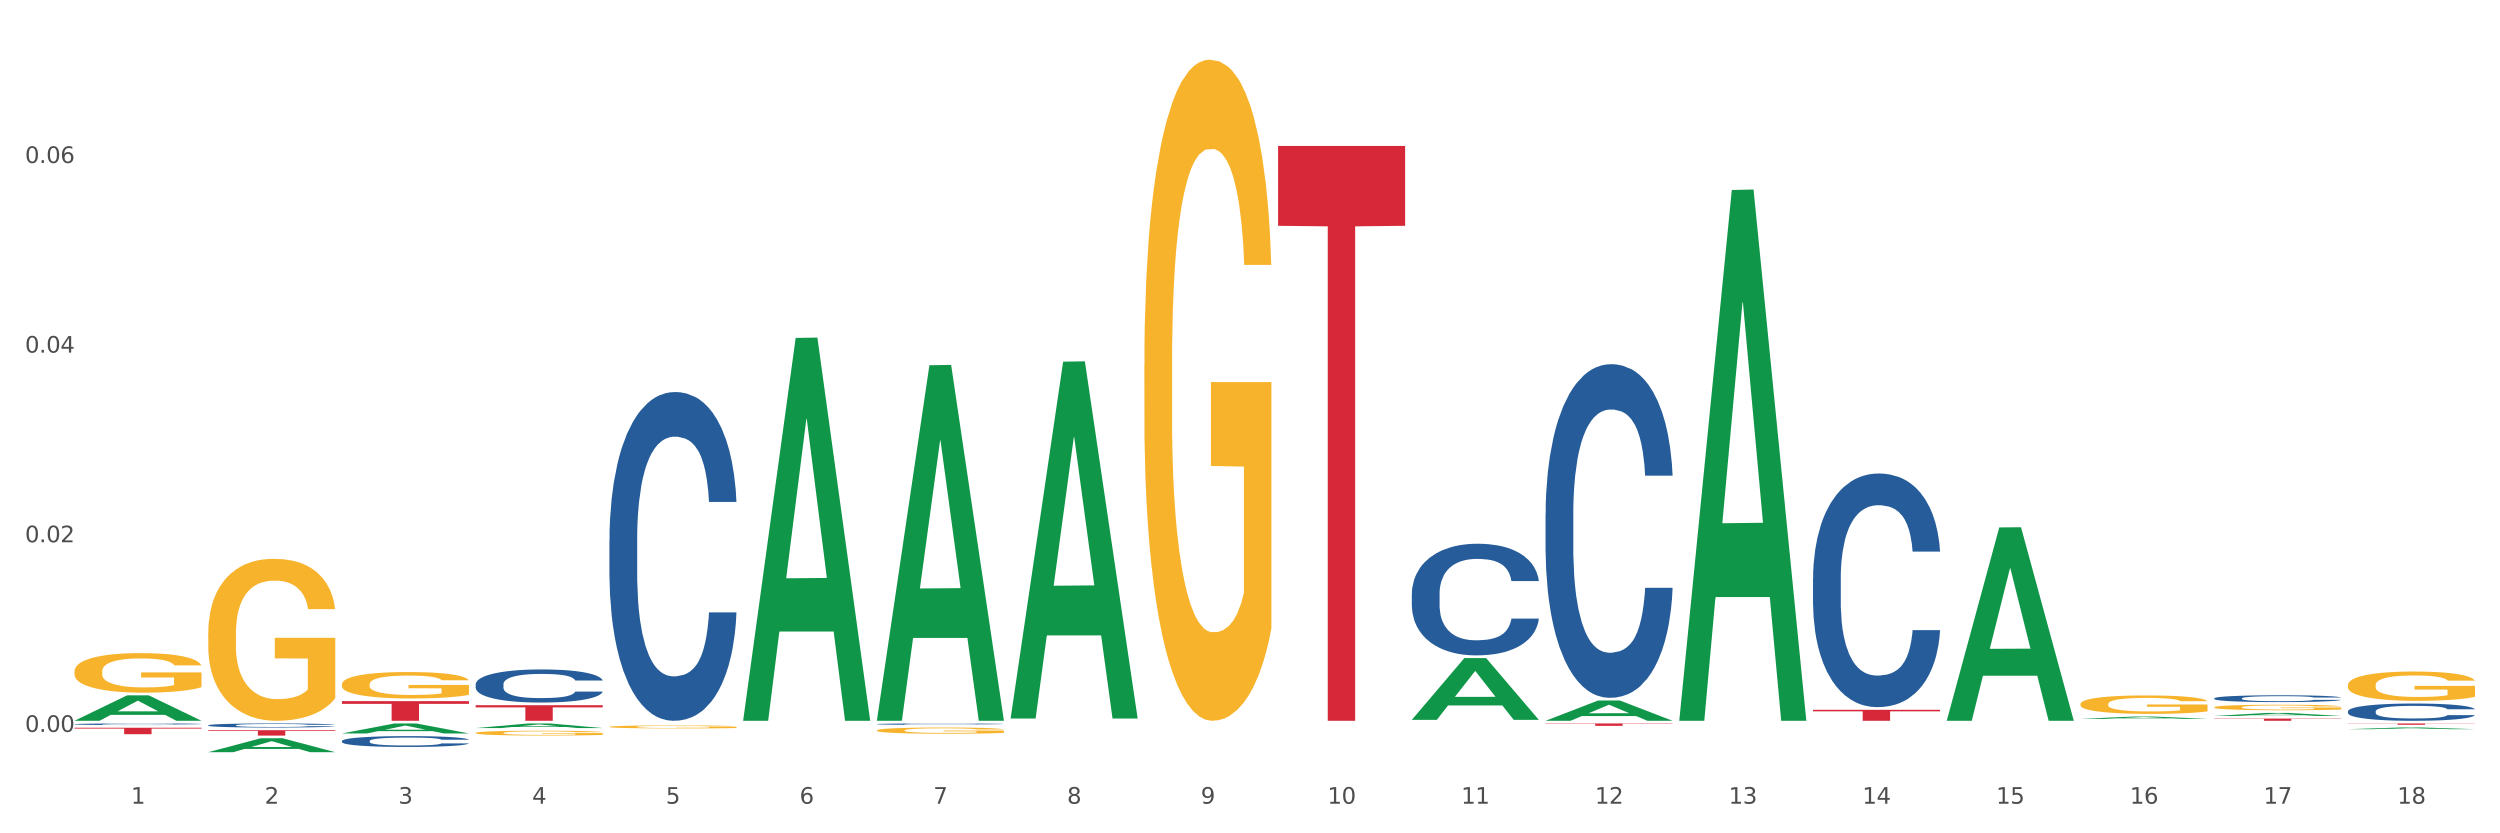 <?xml version="1.0" encoding="utf-8" standalone="no"?>
<!DOCTYPE svg PUBLIC "-//W3C//DTD SVG 1.1//EN"
  "http://www.w3.org/Graphics/SVG/1.1/DTD/svg11.dtd">
<svg xmlns:xlink="http://www.w3.org/1999/xlink" width="1080pt" height="360pt" viewBox="0 0 1080 360" xmlns="http://www.w3.org/2000/svg" version="1.1">
 <rect x="0" y="0" width="1080" height="360" fill="#333333" stroke="none"/>
 <defs>
  <style type="text/css">*{stroke-linejoin: round; stroke-linecap: butt}</style>
 </defs>
 <g id="figure_1">
  <g id="patch_1">
   <path d="M 0 360 
L 1080 360 
L 1080 0 
L 0 0 
z
" style="fill: #ffffff; stroke: #ffffff; stroke-linejoin: miter"/>
  </g>
  <g id="axes_1">
   <g id="matplotlib.axis_1">
    <g id="xtick_1">
     <g id="text_1">
      <!-- 1 -->
      <g style="fill: #4d4d4d" transform="translate(56.563 347.204) scale(0.096 -0.096)">
       <defs>
        <path id="DejaVuSans-31" d="M 794 531 
L 1825 531 
L 1825 4091 
L 703 3866 
L 703 4441 
L 1819 4666 
L 2450 4666 
L 2450 531 
L 3481 531 
L 3481 0 
L 794 0 
L 794 531 
z
" transform="scale(0.016)"/>
       </defs>
       <use xlink:href="#DejaVuSans-31"/>
      </g>
     </g>
    </g>
    <g id="xtick_2">
     <g id="text_2">
      <!-- 2 -->
      <g style="fill: #4d4d4d" transform="translate(114.336 347.204) scale(0.096 -0.096)">
       <defs>
        <path id="DejaVuSans-32" d="M 1228 531 
L 3431 531 
L 3431 0 
L 469 0 
L 469 531 
Q 828 903 1448 1529 
Q 2069 2156 2228 2338 
Q 2531 2678 2651 2914 
Q 2772 3150 2772 3378 
Q 2772 3750 2511 3984 
Q 2250 4219 1831 4219 
Q 1534 4219 1204 4116 
Q 875 4013 500 3803 
L 500 4441 
Q 881 4594 1212 4672 
Q 1544 4750 1819 4750 
Q 2544 4750 2975 4387 
Q 3406 4025 3406 3419 
Q 3406 3131 3298 2873 
Q 3191 2616 2906 2266 
Q 2828 2175 2409 1742 
Q 1991 1309 1228 531 
z
" transform="scale(0.016)"/>
       </defs>
       <use xlink:href="#DejaVuSans-32"/>
      </g>
     </g>
    </g>
    <g id="xtick_3">
     <g id="text_3">
      <!-- 3 -->
      <g style="fill: #4d4d4d" transform="translate(172.109 347.204) scale(0.096 -0.096)">
       <defs>
        <path id="DejaVuSans-33" d="M 2597 2516 
Q 3050 2419 3304 2112 
Q 3559 1806 3559 1356 
Q 3559 666 3084 287 
Q 2609 -91 1734 -91 
Q 1441 -91 1130 -33 
Q 819 25 488 141 
L 488 750 
Q 750 597 1062 519 
Q 1375 441 1716 441 
Q 2309 441 2620 675 
Q 2931 909 2931 1356 
Q 2931 1769 2642 2001 
Q 2353 2234 1838 2234 
L 1294 2234 
L 1294 2753 
L 1863 2753 
Q 2328 2753 2575 2939 
Q 2822 3125 2822 3475 
Q 2822 3834 2567 4026 
Q 2313 4219 1838 4219 
Q 1578 4219 1281 4162 
Q 984 4106 628 3988 
L 628 4550 
Q 988 4650 1302 4700 
Q 1616 4750 1894 4750 
Q 2613 4750 3031 4423 
Q 3450 4097 3450 3541 
Q 3450 3153 3228 2886 
Q 3006 2619 2597 2516 
z
" transform="scale(0.016)"/>
       </defs>
       <use xlink:href="#DejaVuSans-33"/>
      </g>
     </g>
    </g>
    <g id="xtick_4">
     <g id="text_4">
      <!-- 4 -->
      <g style="fill: #4d4d4d" transform="translate(229.882 347.204) scale(0.096 -0.096)">
       <defs>
        <path id="DejaVuSans-34" d="M 2419 4116 
L 825 1625 
L 2419 1625 
L 2419 4116 
z
M 2253 4666 
L 3047 4666 
L 3047 1625 
L 3713 1625 
L 3713 1100 
L 3047 1100 
L 3047 0 
L 2419 0 
L 2419 1100 
L 313 1100 
L 313 1709 
L 2253 4666 
z
" transform="scale(0.016)"/>
       </defs>
       <use xlink:href="#DejaVuSans-34"/>
      </g>
     </g>
    </g>
    <g id="xtick_5">
     <g id="text_5">
      <!-- 5 -->
      <g style="fill: #4d4d4d" transform="translate(287.655 347.204) scale(0.096 -0.096)">
       <defs>
        <path id="DejaVuSans-35" d="M 691 4666 
L 3169 4666 
L 3169 4134 
L 1269 4134 
L 1269 2991 
Q 1406 3038 1543 3061 
Q 1681 3084 1819 3084 
Q 2600 3084 3056 2656 
Q 3513 2228 3513 1497 
Q 3513 744 3044 326 
Q 2575 -91 1722 -91 
Q 1428 -91 1123 -41 
Q 819 9 494 109 
L 494 744 
Q 775 591 1075 516 
Q 1375 441 1709 441 
Q 2250 441 2565 725 
Q 2881 1009 2881 1497 
Q 2881 1984 2565 2268 
Q 2250 2553 1709 2553 
Q 1456 2553 1204 2497 
Q 953 2441 691 2322 
L 691 4666 
z
" transform="scale(0.016)"/>
       </defs>
       <use xlink:href="#DejaVuSans-35"/>
      </g>
     </g>
    </g>
    <g id="xtick_6">
     <g id="text_6">
      <!-- 6 -->
      <g style="fill: #4d4d4d" transform="translate(345.428 347.204) scale(0.096 -0.096)">
       <defs>
        <path id="DejaVuSans-36" d="M 2113 2584 
Q 1688 2584 1439 2293 
Q 1191 2003 1191 1497 
Q 1191 994 1439 701 
Q 1688 409 2113 409 
Q 2538 409 2786 701 
Q 3034 994 3034 1497 
Q 3034 2003 2786 2293 
Q 2538 2584 2113 2584 
z
M 3366 4563 
L 3366 3988 
Q 3128 4100 2886 4159 
Q 2644 4219 2406 4219 
Q 1781 4219 1451 3797 
Q 1122 3375 1075 2522 
Q 1259 2794 1537 2939 
Q 1816 3084 2150 3084 
Q 2853 3084 3261 2657 
Q 3669 2231 3669 1497 
Q 3669 778 3244 343 
Q 2819 -91 2113 -91 
Q 1303 -91 875 529 
Q 447 1150 447 2328 
Q 447 3434 972 4092 
Q 1497 4750 2381 4750 
Q 2619 4750 2861 4703 
Q 3103 4656 3366 4563 
z
" transform="scale(0.016)"/>
       </defs>
       <use xlink:href="#DejaVuSans-36"/>
      </g>
     </g>
    </g>
    <g id="xtick_7">
     <g id="text_7">
      <!-- 7 -->
      <g style="fill: #4d4d4d" transform="translate(403.201 347.204) scale(0.096 -0.096)">
       <defs>
        <path id="DejaVuSans-37" d="M 525 4666 
L 3525 4666 
L 3525 4397 
L 1831 0 
L 1172 0 
L 2766 4134 
L 525 4134 
L 525 4666 
z
" transform="scale(0.016)"/>
       </defs>
       <use xlink:href="#DejaVuSans-37"/>
      </g>
     </g>
    </g>
    <g id="xtick_8">
     <g id="text_8">
      <!-- 8 -->
      <g style="fill: #4d4d4d" transform="translate(460.974 347.204) scale(0.096 -0.096)">
       <defs>
        <path id="DejaVuSans-38" d="M 2034 2216 
Q 1584 2216 1326 1975 
Q 1069 1734 1069 1313 
Q 1069 891 1326 650 
Q 1584 409 2034 409 
Q 2484 409 2743 651 
Q 3003 894 3003 1313 
Q 3003 1734 2745 1975 
Q 2488 2216 2034 2216 
z
M 1403 2484 
Q 997 2584 770 2862 
Q 544 3141 544 3541 
Q 544 4100 942 4425 
Q 1341 4750 2034 4750 
Q 2731 4750 3128 4425 
Q 3525 4100 3525 3541 
Q 3525 3141 3298 2862 
Q 3072 2584 2669 2484 
Q 3125 2378 3379 2068 
Q 3634 1759 3634 1313 
Q 3634 634 3220 271 
Q 2806 -91 2034 -91 
Q 1263 -91 848 271 
Q 434 634 434 1313 
Q 434 1759 690 2068 
Q 947 2378 1403 2484 
z
M 1172 3481 
Q 1172 3119 1398 2916 
Q 1625 2713 2034 2713 
Q 2441 2713 2670 2916 
Q 2900 3119 2900 3481 
Q 2900 3844 2670 4047 
Q 2441 4250 2034 4250 
Q 1625 4250 1398 4047 
Q 1172 3844 1172 3481 
z
" transform="scale(0.016)"/>
       </defs>
       <use xlink:href="#DejaVuSans-38"/>
      </g>
     </g>
    </g>
    <g id="xtick_9">
     <g id="text_9">
      <!-- 9 -->
      <g style="fill: #4d4d4d" transform="translate(518.747 347.204) scale(0.096 -0.096)">
       <defs>
        <path id="DejaVuSans-39" d="M 703 97 
L 703 672 
Q 941 559 1184 500 
Q 1428 441 1663 441 
Q 2288 441 2617 861 
Q 2947 1281 2994 2138 
Q 2813 1869 2534 1725 
Q 2256 1581 1919 1581 
Q 1219 1581 811 2004 
Q 403 2428 403 3163 
Q 403 3881 828 4315 
Q 1253 4750 1959 4750 
Q 2769 4750 3195 4129 
Q 3622 3509 3622 2328 
Q 3622 1225 3098 567 
Q 2575 -91 1691 -91 
Q 1453 -91 1209 -44 
Q 966 3 703 97 
z
M 1959 2075 
Q 2384 2075 2632 2365 
Q 2881 2656 2881 3163 
Q 2881 3666 2632 3958 
Q 2384 4250 1959 4250 
Q 1534 4250 1286 3958 
Q 1038 3666 1038 3163 
Q 1038 2656 1286 2365 
Q 1534 2075 1959 2075 
z
" transform="scale(0.016)"/>
       </defs>
       <use xlink:href="#DejaVuSans-39"/>
      </g>
     </g>
    </g>
    <g id="xtick_10">
     <g id="text_10">
      <!-- 10 -->
      <g style="fill: #4d4d4d" transform="translate(573.466 347.204) scale(0.096 -0.096)">
       <defs>
        <path id="DejaVuSans-30" d="M 2034 4250 
Q 1547 4250 1301 3770 
Q 1056 3291 1056 2328 
Q 1056 1369 1301 889 
Q 1547 409 2034 409 
Q 2525 409 2770 889 
Q 3016 1369 3016 2328 
Q 3016 3291 2770 3770 
Q 2525 4250 2034 4250 
z
M 2034 4750 
Q 2819 4750 3233 4129 
Q 3647 3509 3647 2328 
Q 3647 1150 3233 529 
Q 2819 -91 2034 -91 
Q 1250 -91 836 529 
Q 422 1150 422 2328 
Q 422 3509 836 4129 
Q 1250 4750 2034 4750 
z
" transform="scale(0.016)"/>
       </defs>
       <use xlink:href="#DejaVuSans-31"/>
       <use xlink:href="#DejaVuSans-30" transform="translate(63.623 0)"/>
      </g>
     </g>
    </g>
    <g id="xtick_11">
     <g id="text_11">
      <!-- 11 -->
      <g style="fill: #4d4d4d" transform="translate(631.239 347.204) scale(0.096 -0.096)">
       <use xlink:href="#DejaVuSans-31"/>
       <use xlink:href="#DejaVuSans-31" transform="translate(63.623 0)"/>
      </g>
     </g>
    </g>
    <g id="xtick_12">
     <g id="text_12">
      <!-- 12 -->
      <g style="fill: #4d4d4d" transform="translate(689.012 347.204) scale(0.096 -0.096)">
       <use xlink:href="#DejaVuSans-31"/>
       <use xlink:href="#DejaVuSans-32" transform="translate(63.623 0)"/>
      </g>
     </g>
    </g>
    <g id="xtick_13">
     <g id="text_13">
      <!-- 13 -->
      <g style="fill: #4d4d4d" transform="translate(746.785 347.204) scale(0.096 -0.096)">
       <use xlink:href="#DejaVuSans-31"/>
       <use xlink:href="#DejaVuSans-33" transform="translate(63.623 0)"/>
      </g>
     </g>
    </g>
    <g id="xtick_14">
     <g id="text_14">
      <!-- 14 -->
      <g style="fill: #4d4d4d" transform="translate(804.558 347.204) scale(0.096 -0.096)">
       <use xlink:href="#DejaVuSans-31"/>
       <use xlink:href="#DejaVuSans-34" transform="translate(63.623 0)"/>
      </g>
     </g>
    </g>
    <g id="xtick_15">
     <g id="text_15">
      <!-- 15 -->
      <g style="fill: #4d4d4d" transform="translate(862.331 347.204) scale(0.096 -0.096)">
       <use xlink:href="#DejaVuSans-31"/>
       <use xlink:href="#DejaVuSans-35" transform="translate(63.623 0)"/>
      </g>
     </g>
    </g>
    <g id="xtick_16">
     <g id="text_16">
      <!-- 16 -->
      <g style="fill: #4d4d4d" transform="translate(920.104 347.204) scale(0.096 -0.096)">
       <use xlink:href="#DejaVuSans-31"/>
       <use xlink:href="#DejaVuSans-36" transform="translate(63.623 0)"/>
      </g>
     </g>
    </g>
    <g id="xtick_17">
     <g id="text_17">
      <!-- 17 -->
      <g style="fill: #4d4d4d" transform="translate(977.877 347.204) scale(0.096 -0.096)">
       <use xlink:href="#DejaVuSans-31"/>
       <use xlink:href="#DejaVuSans-37" transform="translate(63.623 0)"/>
      </g>
     </g>
    </g>
    <g id="xtick_18">
     <g id="text_18">
      <!-- 18 -->
      <g style="fill: #4d4d4d" transform="translate(1035.65 347.204) scale(0.096 -0.096)">
       <use xlink:href="#DejaVuSans-31"/>
       <use xlink:href="#DejaVuSans-38" transform="translate(63.623 0)"/>
      </g>
     </g>
    </g>
    <g id="xtick_19"/>
    <g id="xtick_20"/>
    <g id="xtick_21"/>
    <g id="xtick_22"/>
    <g id="xtick_23"/>
    <g id="xtick_24"/>
    <g id="xtick_25"/>
    <g id="xtick_26"/>
    <g id="xtick_27"/>
    <g id="xtick_28"/>
    <g id="xtick_29"/>
    <g id="xtick_30"/>
    <g id="xtick_31"/>
    <g id="xtick_32"/>
    <g id="xtick_33"/>
    <g id="xtick_34"/>
    <g id="xtick_35"/>
   </g>
   <g id="matplotlib.axis_2">
    <g id="ytick_1">
     <g id="text_19">
      <!-- 0.00 -->
      <g style="fill: #4d4d4d" transform="translate(10.8 316.178) scale(0.096 -0.096)">
       <defs>
        <path id="DejaVuSans-2e" d="M 684 794 
L 1344 794 
L 1344 0 
L 684 0 
L 684 794 
z
" transform="scale(0.016)"/>
       </defs>
       <use xlink:href="#DejaVuSans-30"/>
       <use xlink:href="#DejaVuSans-2e" transform="translate(63.623 0)"/>
       <use xlink:href="#DejaVuSans-30" transform="translate(95.41 0)"/>
       <use xlink:href="#DejaVuSans-30" transform="translate(159.033 0)"/>
      </g>
     </g>
    </g>
    <g id="ytick_2">
     <g id="text_20">
      <!-- 0.02 -->
      <g style="fill: #4d4d4d" transform="translate(10.8 234.257) scale(0.096 -0.096)">
       <use xlink:href="#DejaVuSans-30"/>
       <use xlink:href="#DejaVuSans-2e" transform="translate(63.623 0)"/>
       <use xlink:href="#DejaVuSans-30" transform="translate(95.41 0)"/>
       <use xlink:href="#DejaVuSans-32" transform="translate(159.033 0)"/>
      </g>
     </g>
    </g>
    <g id="ytick_3">
     <g id="text_21">
      <!-- 0.04 -->
      <g style="fill: #4d4d4d" transform="translate(10.8 152.335) scale(0.096 -0.096)">
       <use xlink:href="#DejaVuSans-30"/>
       <use xlink:href="#DejaVuSans-2e" transform="translate(63.623 0)"/>
       <use xlink:href="#DejaVuSans-30" transform="translate(95.41 0)"/>
       <use xlink:href="#DejaVuSans-34" transform="translate(159.033 0)"/>
      </g>
     </g>
    </g>
    <g id="ytick_4">
     <g id="text_22">
      <!-- 0.06 -->
      <g style="fill: #4d4d4d" transform="translate(10.8 70.414) scale(0.096 -0.096)">
       <use xlink:href="#DejaVuSans-30"/>
       <use xlink:href="#DejaVuSans-2e" transform="translate(63.623 0)"/>
       <use xlink:href="#DejaVuSans-30" transform="translate(95.41 0)"/>
       <use xlink:href="#DejaVuSans-36" transform="translate(159.033 0)"/>
      </g>
     </g>
    </g>
    <g id="ytick_5"/>
    <g id="ytick_6"/>
    <g id="ytick_7"/>
    <g id="ytick_8"/>
   </g>
   <g id="PolyCollection_1">
    <path d="M 32.175 311.363 
L 32.232 311.353 
L 54.864 300.399 
L 64.257 300.388 
L 87.059 311.384 
L 76.196 311.384 
L 71.273 308.823 
L 47.905 308.823 
L 47.735 308.865 
L 42.982 311.384 
L 32.175 311.384 
L 32.175 311.363 
L 50.847 307.295 
L 68.331 307.285 
L 59.674 302.732 
L 59.561 302.711 
L 59.447 302.742 
L 50.79 307.285 
L 50.847 307.295 
L 32.175 311.363 
z
" clip-path="url(#pc8cf22a2a0)" style="fill: #109648"/>
    <path d="M 89.948 324.938 
L 90.005 324.933 
L 112.637 318.921 
L 122.03 318.916 
L 144.832 324.95 
L 133.969 324.95 
L 129.046 323.544 
L 105.678 323.544 
L 105.508 323.567 
L 100.755 324.95 
L 89.948 324.95 
L 89.948 324.938 
L 108.62 322.706 
L 126.104 322.7 
L 117.447 320.202 
L 117.334 320.19 
L 117.22 320.207 
L 108.563 322.7 
L 108.62 322.706 
L 89.948 324.938 
z
" clip-path="url(#pc8cf22a2a0)" style="fill: #109648"/>
    <path d="M 147.721 316.844 
L 147.778 316.84 
L 170.41 312.535 
L 179.803 312.531 
L 202.605 316.852 
L 191.742 316.852 
L 186.819 315.846 
L 163.451 315.846 
L 163.281 315.862 
L 158.528 316.852 
L 147.721 316.852 
L 147.721 316.844 
L 166.393 315.245 
L 183.877 315.241 
L 175.22 313.452 
L 175.107 313.444 
L 174.993 313.456 
L 166.336 315.241 
L 166.393 315.245 
L 147.721 316.844 
z
" clip-path="url(#pc8cf22a2a0)" style="fill: #109648"/>
    <path d="M 205.494 314.52 
L 205.551 314.518 
L 228.183 312.533 
L 237.576 312.531 
L 260.378 314.524 
L 249.515 314.524 
L 244.592 314.06 
L 221.224 314.06 
L 221.054 314.067 
L 216.301 314.524 
L 205.494 314.524 
L 205.494 314.52 
L 224.166 313.783 
L 241.65 313.781 
L 232.993 312.956 
L 232.88 312.952 
L 232.766 312.958 
L 224.109 313.781 
L 224.166 313.783 
L 205.494 314.52 
z
" clip-path="url(#pc8cf22a2a0)" style="fill: #109648"/>
    <path d="M 321.04 311.073 
L 321.096 310.918 
L 343.729 145.987 
L 353.122 145.832 
L 375.924 311.384 
L 365.061 311.384 
L 360.138 272.833 
L 336.77 272.833 
L 336.6 273.455 
L 331.847 311.384 
L 321.04 311.384 
L 321.04 311.073 
L 339.712 249.826 
L 357.196 249.671 
L 348.539 181.118 
L 348.425 180.807 
L 348.312 181.274 
L 339.655 249.671 
L 339.712 249.826 
L 321.04 311.073 
z
" clip-path="url(#pc8cf22a2a0)" style="fill: #109648"/>
    <path d="M 378.813 311.095 
L 378.869 310.951 
L 401.502 157.782 
L 410.895 157.638 
L 433.697 311.384 
L 422.834 311.384 
L 417.911 275.582 
L 394.543 275.582 
L 394.373 276.159 
L 389.62 311.384 
L 378.813 311.384 
L 378.813 311.095 
L 397.485 254.216 
L 414.969 254.072 
L 406.312 190.408 
L 406.198 190.119 
L 406.085 190.553 
L 397.428 254.072 
L 397.485 254.216 
L 378.813 311.095 
z
" clip-path="url(#pc8cf22a2a0)" style="fill: #109648"/>
    <path d="M 783.224 249.901 
L 783.289 249.809 
L 783.289 247.228 
L 783.483 243.725 
L 784.197 237.272 
L 785.105 232.387 
L 786.662 226.671 
L 787.506 224.275 
L 788.608 221.601 
L 790.879 217.269 
L 793.474 213.582 
L 795.291 211.553 
L 796.653 210.263 
L 799.702 207.958 
L 801.454 206.944 
L 803.27 206.115 
L 804.827 205.562 
L 807.422 204.916 
L 809.498 204.64 
L 811.899 204.548 
L 813.91 204.64 
L 816.57 205.009 
L 820.462 206.115 
L 821.954 206.76 
L 823.965 207.866 
L 826.041 209.341 
L 827.728 210.816 
L 829.674 212.936 
L 831.685 215.702 
L 833.632 219.205 
L 834.994 222.431 
L 836.097 225.842 
L 837.07 229.99 
L 837.784 234.507 
L 838.108 238.286 
L 826.236 238.286 
L 825.912 234.876 
L 825.263 231.188 
L 824.614 228.699 
L 823.9 226.671 
L 822.798 224.367 
L 821.824 222.892 
L 820.203 221.14 
L 818.71 220.034 
L 817.478 219.389 
L 815.986 218.836 
L 812.807 218.283 
L 810.536 218.283 
L 809.109 218.467 
L 807.357 218.928 
L 805.865 219.573 
L 804.114 220.68 
L 802.751 221.878 
L 801.389 223.445 
L 800.61 224.551 
L 799.443 226.579 
L 798.664 228.239 
L 797.626 231.096 
L 797.042 233.124 
L 796.004 238.379 
L 795.55 242.25 
L 795.355 244.924 
L 795.226 247.873 
L 795.226 262.254 
L 795.615 268.707 
L 795.939 271.472 
L 796.458 274.606 
L 797.431 278.662 
L 798.859 282.626 
L 800.351 285.484 
L 801.583 287.235 
L 802.751 288.526 
L 803.919 289.54 
L 805.346 290.462 
L 806.514 291.015 
L 808.266 291.568 
L 810.342 291.845 
L 811.963 291.845 
L 815.272 291.384 
L 816.764 290.923 
L 818.191 290.277 
L 819.748 289.263 
L 820.981 288.157 
L 821.695 287.328 
L 822.862 285.576 
L 823.771 283.732 
L 824.549 281.612 
L 825.068 279.769 
L 825.652 277.003 
L 826.106 273.869 
L 826.236 272.21 
L 838.108 272.21 
L 837.849 275.528 
L 837.394 278.755 
L 836.486 283.087 
L 835.773 285.576 
L 834.67 288.618 
L 833.502 291.199 
L 831.88 294.057 
L 830.388 296.177 
L 828.831 298.021 
L 827.144 299.68 
L 824.095 301.985 
L 822.992 302.63 
L 820.657 303.736 
L 818.84 304.381 
L 816.18 305.027 
L 813.456 305.395 
L 810.601 305.488 
L 808.071 305.303 
L 805.281 304.75 
L 803.53 304.197 
L 801.583 303.367 
L 799.313 302.077 
L 797.172 300.51 
L 795.161 298.666 
L 793.279 296.546 
L 791.528 294.149 
L 789.257 290.185 
L 787.57 286.314 
L 786.338 282.718 
L 785.494 279.676 
L 784.651 275.805 
L 784.197 273.131 
L 783.483 266.679 
L 783.224 260.687 
L 783.224 249.901 
z
" clip-path="url(#pc8cf22a2a0)" style="fill: #255c99"/>
    <path d="M 956.543 301.679 
L 956.608 301.677 
L 956.608 301.601 
L 956.802 301.499 
L 957.516 301.311 
L 958.424 301.168 
L 959.981 301.001 
L 960.824 300.931 
L 961.927 300.853 
L 964.198 300.726 
L 966.793 300.619 
L 968.609 300.559 
L 969.972 300.522 
L 973.021 300.454 
L 974.773 300.425 
L 976.589 300.4 
L 978.146 300.384 
L 980.741 300.365 
L 982.817 300.357 
L 985.217 300.355 
L 987.229 300.357 
L 989.888 300.368 
L 993.781 300.4 
L 995.273 300.419 
L 997.284 300.452 
L 999.36 300.495 
L 1001.047 300.538 
L 1002.993 300.6 
L 1005.004 300.68 
L 1006.951 300.783 
L 1008.313 300.877 
L 1009.416 300.977 
L 1010.389 301.098 
L 1011.103 301.23 
L 1011.427 301.34 
L 999.555 301.34 
L 999.231 301.241 
L 998.582 301.133 
L 997.933 301.06 
L 997.219 301.001 
L 996.116 300.934 
L 995.143 300.89 
L 993.521 300.839 
L 992.029 300.807 
L 990.797 300.788 
L 989.305 300.772 
L 986.126 300.756 
L 983.855 300.756 
L 982.428 300.761 
L 980.676 300.775 
L 979.184 300.794 
L 977.432 300.826 
L 976.07 300.861 
L 974.708 300.907 
L 973.929 300.939 
L 972.761 300.998 
L 971.983 301.047 
L 970.945 301.13 
L 970.361 301.189 
L 969.323 301.343 
L 968.869 301.456 
L 968.674 301.534 
L 968.545 301.62 
L 968.545 302.04 
L 968.934 302.229 
L 969.258 302.31 
L 969.777 302.401 
L 970.75 302.52 
L 972.178 302.635 
L 973.67 302.719 
L 974.902 302.77 
L 976.07 302.808 
L 977.238 302.837 
L 978.665 302.864 
L 979.833 302.88 
L 981.584 302.897 
L 983.66 302.905 
L 985.282 302.905 
L 988.591 302.891 
L 990.083 302.878 
L 991.51 302.859 
L 993.067 302.829 
L 994.3 302.797 
L 995.014 302.773 
L 996.181 302.722 
L 997.09 302.668 
L 997.868 302.606 
L 998.387 302.552 
L 998.971 302.471 
L 999.425 302.38 
L 999.555 302.331 
L 1011.427 302.331 
L 1011.168 302.428 
L 1010.713 302.522 
L 1009.805 302.649 
L 1009.092 302.722 
L 1007.989 302.81 
L 1006.821 302.886 
L 1005.199 302.969 
L 1003.707 303.031 
L 1002.15 303.085 
L 1000.463 303.134 
L 997.414 303.201 
L 996.311 303.22 
L 993.976 303.252 
L 992.159 303.271 
L 989.499 303.29 
L 986.774 303.301 
L 983.92 303.303 
L 981.39 303.298 
L 978.6 303.282 
L 976.849 303.266 
L 974.902 303.241 
L 972.632 303.204 
L 970.491 303.158 
L 968.48 303.104 
L 966.598 303.042 
L 964.847 302.972 
L 962.576 302.856 
L 960.889 302.743 
L 959.657 302.638 
L 958.813 302.549 
L 957.97 302.436 
L 957.516 302.358 
L 956.802 302.17 
L 956.543 301.995 
L 956.543 301.679 
z
" clip-path="url(#pc8cf22a2a0)" style="fill: #255c99"/>
    <path d="M 436.586 310.126 
L 436.642 309.981 
L 459.275 156.239 
L 468.668 156.094 
L 491.47 310.416 
L 480.606 310.416 
L 475.684 274.48 
L 452.316 274.48 
L 452.146 275.06 
L 447.393 310.416 
L 436.586 310.416 
L 436.586 310.126 
L 455.258 253.034 
L 472.742 252.889 
L 464.085 188.987 
L 463.971 188.697 
L 463.858 189.132 
L 455.201 252.889 
L 455.258 253.034 
L 436.586 310.126 
z
" clip-path="url(#pc8cf22a2a0)" style="fill: #109648"/>
    <path d="M 1014.316 307.276 
L 1014.381 307.269 
L 1014.381 307.078 
L 1014.575 306.819 
L 1015.289 306.342 
L 1016.197 305.981 
L 1017.754 305.559 
L 1018.597 305.382 
L 1019.7 305.184 
L 1021.971 304.864 
L 1024.566 304.591 
L 1026.382 304.441 
L 1027.745 304.346 
L 1030.794 304.176 
L 1032.546 304.101 
L 1034.362 304.039 
L 1035.919 303.998 
L 1038.514 303.951 
L 1040.59 303.93 
L 1042.99 303.924 
L 1045.002 303.93 
L 1047.661 303.958 
L 1051.554 304.039 
L 1053.046 304.087 
L 1055.057 304.169 
L 1057.133 304.278 
L 1058.82 304.387 
L 1060.766 304.544 
L 1062.777 304.748 
L 1064.724 305.007 
L 1066.086 305.245 
L 1067.189 305.497 
L 1068.162 305.804 
L 1068.876 306.138 
L 1069.2 306.417 
L 1057.328 306.417 
L 1057.003 306.165 
L 1056.355 305.893 
L 1055.706 305.709 
L 1054.992 305.559 
L 1053.889 305.388 
L 1052.916 305.279 
L 1051.294 305.15 
L 1049.802 305.068 
L 1048.57 305.02 
L 1047.078 304.98 
L 1043.899 304.939 
L 1041.628 304.939 
L 1040.201 304.952 
L 1038.449 304.986 
L 1036.957 305.034 
L 1035.205 305.116 
L 1033.843 305.204 
L 1032.481 305.32 
L 1031.702 305.402 
L 1030.534 305.552 
L 1029.756 305.674 
L 1028.718 305.886 
L 1028.134 306.036 
L 1027.096 306.424 
L 1026.642 306.71 
L 1026.447 306.908 
L 1026.318 307.126 
L 1026.318 308.189 
L 1026.707 308.665 
L 1027.031 308.87 
L 1027.55 309.101 
L 1028.523 309.401 
L 1029.951 309.694 
L 1031.443 309.905 
L 1032.675 310.035 
L 1033.843 310.13 
L 1035.011 310.205 
L 1036.438 310.273 
L 1037.606 310.314 
L 1039.357 310.355 
L 1041.433 310.376 
L 1043.055 310.376 
L 1046.364 310.341 
L 1047.856 310.307 
L 1049.283 310.26 
L 1050.84 310.185 
L 1052.073 310.103 
L 1052.787 310.042 
L 1053.954 309.912 
L 1054.863 309.776 
L 1055.641 309.619 
L 1056.16 309.483 
L 1056.744 309.279 
L 1057.198 309.047 
L 1057.328 308.924 
L 1069.2 308.924 
L 1068.94 309.17 
L 1068.486 309.408 
L 1067.578 309.728 
L 1066.864 309.912 
L 1065.762 310.137 
L 1064.594 310.328 
L 1062.972 310.539 
L 1061.48 310.696 
L 1059.923 310.832 
L 1058.236 310.955 
L 1055.187 311.125 
L 1054.084 311.173 
L 1051.749 311.254 
L 1049.932 311.302 
L 1047.272 311.35 
L 1044.547 311.377 
L 1041.693 311.384 
L 1039.163 311.37 
L 1036.373 311.329 
L 1034.622 311.289 
L 1032.675 311.227 
L 1030.405 311.132 
L 1028.264 311.016 
L 1026.253 310.88 
L 1024.371 310.723 
L 1022.62 310.546 
L 1020.349 310.253 
L 1018.662 309.967 
L 1017.43 309.701 
L 1016.586 309.476 
L 1015.743 309.19 
L 1015.289 308.992 
L 1014.575 308.516 
L 1014.316 308.073 
L 1014.316 307.276 
z
" clip-path="url(#pc8cf22a2a0)" style="fill: #255c99"/>
    <path d="M 205.494 295.625 
L 205.559 295.612 
L 205.559 295.246 
L 205.753 294.75 
L 206.467 293.836 
L 207.375 293.144 
L 208.932 292.334 
L 209.776 291.995 
L 210.879 291.616 
L 213.149 291.002 
L 215.744 290.48 
L 217.561 290.192 
L 218.923 290.01 
L 221.972 289.683 
L 223.724 289.54 
L 225.54 289.422 
L 227.097 289.344 
L 229.692 289.252 
L 231.768 289.213 
L 234.169 289.2 
L 236.18 289.213 
L 238.84 289.265 
L 242.732 289.422 
L 244.224 289.513 
L 246.236 289.67 
L 248.312 289.879 
L 249.998 290.088 
L 251.945 290.388 
L 253.956 290.78 
L 255.902 291.276 
L 257.264 291.733 
L 258.367 292.216 
L 259.34 292.804 
L 260.054 293.444 
L 260.378 293.979 
L 248.506 293.979 
L 248.182 293.496 
L 247.533 292.974 
L 246.884 292.621 
L 246.171 292.334 
L 245.068 292.008 
L 244.095 291.799 
L 242.473 291.551 
L 240.981 291.394 
L 239.748 291.302 
L 238.256 291.224 
L 235.077 291.146 
L 232.806 291.146 
L 231.379 291.172 
L 229.627 291.237 
L 228.135 291.329 
L 226.384 291.485 
L 225.021 291.655 
L 223.659 291.877 
L 222.88 292.034 
L 221.713 292.321 
L 220.934 292.556 
L 219.896 292.961 
L 219.312 293.248 
L 218.274 293.992 
L 217.82 294.541 
L 217.626 294.92 
L 217.496 295.337 
L 217.496 297.375 
L 217.885 298.289 
L 218.209 298.68 
L 218.728 299.124 
L 219.702 299.699 
L 221.129 300.26 
L 222.621 300.665 
L 223.854 300.913 
L 225.021 301.096 
L 226.189 301.24 
L 227.616 301.37 
L 228.784 301.449 
L 230.536 301.527 
L 232.612 301.566 
L 234.234 301.566 
L 237.542 301.501 
L 239.034 301.436 
L 240.462 301.344 
L 242.019 301.201 
L 243.251 301.044 
L 243.965 300.926 
L 245.133 300.678 
L 246.041 300.417 
L 246.819 300.117 
L 247.338 299.856 
L 247.922 299.464 
L 248.376 299.02 
L 248.506 298.785 
L 260.378 298.785 
L 260.119 299.255 
L 259.665 299.712 
L 258.756 300.326 
L 258.043 300.678 
L 256.94 301.109 
L 255.772 301.475 
L 254.15 301.88 
L 252.658 302.18 
L 251.101 302.441 
L 249.414 302.676 
L 246.365 303.003 
L 245.262 303.094 
L 242.927 303.251 
L 241.11 303.342 
L 238.45 303.434 
L 235.726 303.486 
L 232.871 303.499 
L 230.341 303.473 
L 227.551 303.394 
L 225.8 303.316 
L 223.854 303.198 
L 221.583 303.016 
L 219.442 302.794 
L 217.431 302.533 
L 215.55 302.232 
L 213.798 301.893 
L 211.527 301.331 
L 209.841 300.783 
L 208.608 300.273 
L 207.765 299.843 
L 206.921 299.294 
L 206.467 298.915 
L 205.753 298.001 
L 205.494 297.153 
L 205.494 295.625 
z
" clip-path="url(#pc8cf22a2a0)" style="fill: #255c99"/>
    <path d="M 840.997 311.227 
L 841.053 311.148 
L 863.686 227.841 
L 873.079 227.763 
L 895.881 311.384 
L 885.017 311.384 
L 880.095 291.912 
L 856.726 291.912 
L 856.557 292.226 
L 851.804 311.384 
L 840.997 311.384 
L 840.997 311.227 
L 859.669 280.291 
L 877.152 280.212 
L 868.495 245.586 
L 868.382 245.429 
L 868.269 245.665 
L 859.612 280.212 
L 859.669 280.291 
L 840.997 311.227 
z
" clip-path="url(#pc8cf22a2a0)" style="fill: #109648"/>
    <path d="M 1014.316 312.531 
L 1069.2 312.531 
L 1069.2 312.613 
L 1047.61 312.614 
L 1047.61 313.124 
L 1035.775 313.124 
L 1035.775 312.614 
L 1014.316 312.613 
L 1014.316 312.532 
L 1014.316 312.531 
z
" clip-path="url(#pc8cf22a2a0)" style="fill: #d62839"/>
    <path d="M 956.543 310.43 
L 1011.427 310.43 
L 1011.427 310.562 
L 989.837 310.563 
L 989.837 311.384 
L 978.002 311.384 
L 978.002 310.563 
L 956.543 310.562 
L 956.543 310.431 
L 956.543 310.43 
z
" clip-path="url(#pc8cf22a2a0)" style="fill: #d62839"/>
    <path d="M 783.224 306.635 
L 838.108 306.635 
L 838.108 307.295 
L 816.519 307.299 
L 816.519 311.384 
L 804.683 311.384 
L 804.683 307.299 
L 783.224 307.295 
L 783.224 306.639 
L 783.224 306.635 
z
" clip-path="url(#pc8cf22a2a0)" style="fill: #d62839"/>
    <path d="M 667.678 312.531 
L 722.562 312.531 
L 722.562 312.675 
L 700.973 312.676 
L 700.973 313.569 
L 689.137 313.569 
L 689.137 312.676 
L 667.678 312.675 
L 667.678 312.532 
L 667.678 312.531 
z
" clip-path="url(#pc8cf22a2a0)" style="fill: #d62839"/>
    <path d="M 552.132 63.036 
L 607.016 63.036 
L 607.016 97.548 
L 585.427 97.781 
L 585.427 311.384 
L 573.591 311.384 
L 573.591 97.781 
L 552.132 97.548 
L 552.132 63.269 
L 552.132 63.036 
z
" clip-path="url(#pc8cf22a2a0)" style="fill: #d62839"/>
    <path d="M 205.494 304.646 
L 260.378 304.646 
L 260.378 305.582 
L 238.789 305.589 
L 238.789 311.384 
L 226.953 311.384 
L 226.953 305.589 
L 205.494 305.582 
L 205.494 304.652 
L 205.494 304.646 
z
" clip-path="url(#pc8cf22a2a0)" style="fill: #d62839"/>
    <path d="M 147.721 302.888 
L 202.605 302.888 
L 202.605 304.069 
L 181.016 304.077 
L 181.016 311.384 
L 169.18 311.384 
L 169.18 304.077 
L 147.721 304.069 
L 147.721 302.896 
L 147.721 302.888 
z
" clip-path="url(#pc8cf22a2a0)" style="fill: #d62839"/>
    <path d="M 725.451 310.953 
L 725.507 310.737 
L 748.14 82.08 
L 757.533 81.864 
L 780.335 311.384 
L 769.471 311.384 
L 764.549 257.937 
L 741.181 257.937 
L 741.011 258.799 
L 736.258 311.384 
L 725.451 311.384 
L 725.451 310.953 
L 744.123 226.041 
L 761.607 225.826 
L 752.95 130.785 
L 752.836 130.354 
L 752.723 131.001 
L 744.066 225.826 
L 744.123 226.041 
L 725.451 310.953 
z
" clip-path="url(#pc8cf22a2a0)" style="fill: #109648"/>
    <path d="M 667.678 311.367 
L 667.734 311.359 
L 690.367 302.617 
L 699.76 302.609 
L 722.562 311.384 
L 711.698 311.384 
L 706.776 309.341 
L 683.408 309.341 
L 683.238 309.374 
L 678.485 311.384 
L 667.678 311.384 
L 667.678 311.367 
L 686.35 308.121 
L 703.834 308.113 
L 695.177 304.479 
L 695.063 304.463 
L 694.95 304.488 
L 686.293 308.113 
L 686.35 308.121 
L 667.678 311.367 
z
" clip-path="url(#pc8cf22a2a0)" style="fill: #109648"/>
    <path d="M 609.905 310.937 
L 609.961 310.912 
L 632.594 284.297 
L 641.987 284.272 
L 664.789 310.987 
L 653.925 310.987 
L 649.003 304.766 
L 625.635 304.766 
L 625.465 304.866 
L 620.712 310.987 
L 609.905 310.987 
L 609.905 310.937 
L 628.577 301.054 
L 646.061 301.028 
L 637.404 289.966 
L 637.29 289.916 
L 637.177 289.991 
L 628.52 301.028 
L 628.577 301.054 
L 609.905 310.937 
z
" clip-path="url(#pc8cf22a2a0)" style="fill: #109648"/>
    <path d="M 667.678 222.087 
L 667.743 221.956 
L 667.743 218.27 
L 667.937 213.268 
L 668.651 204.053 
L 669.559 197.077 
L 671.116 188.916 
L 671.96 185.493 
L 673.062 181.676 
L 675.333 175.489 
L 677.928 170.224 
L 679.745 167.328 
L 681.107 165.485 
L 684.156 162.194 
L 685.908 160.746 
L 687.724 159.561 
L 689.281 158.772 
L 691.876 157.85 
L 693.952 157.455 
L 696.353 157.324 
L 698.364 157.455 
L 701.024 157.982 
L 704.916 159.561 
L 706.408 160.483 
L 708.419 162.062 
L 710.495 164.169 
L 712.182 166.275 
L 714.128 169.302 
L 716.139 173.251 
L 718.086 178.253 
L 719.448 182.86 
L 720.551 187.731 
L 721.524 193.654 
L 722.238 200.104 
L 722.562 205.501 
L 710.69 205.501 
L 710.366 200.631 
L 709.717 195.366 
L 709.068 191.812 
L 708.354 188.916 
L 707.252 185.625 
L 706.278 183.519 
L 704.657 181.018 
L 703.164 179.438 
L 701.932 178.517 
L 700.44 177.727 
L 697.261 176.937 
L 694.99 176.937 
L 693.563 177.2 
L 691.811 177.858 
L 690.319 178.78 
L 688.568 180.359 
L 687.205 182.071 
L 685.843 184.308 
L 685.064 185.888 
L 683.897 188.784 
L 683.118 191.153 
L 682.08 195.234 
L 681.496 198.13 
L 680.458 205.633 
L 680.004 211.162 
L 679.809 214.979 
L 679.68 219.191 
L 679.68 239.726 
L 680.069 248.94 
L 680.393 252.889 
L 680.912 257.365 
L 681.885 263.157 
L 683.313 268.817 
L 684.805 272.898 
L 686.037 275.399 
L 687.205 277.241 
L 688.373 278.689 
L 689.8 280.006 
L 690.968 280.796 
L 692.72 281.585 
L 694.796 281.98 
L 696.417 281.98 
L 699.726 281.322 
L 701.218 280.664 
L 702.645 279.742 
L 704.202 278.295 
L 705.435 276.715 
L 706.149 275.53 
L 707.316 273.029 
L 708.225 270.397 
L 709.003 267.369 
L 709.522 264.736 
L 710.106 260.787 
L 710.56 256.312 
L 710.69 253.942 
L 722.562 253.942 
L 722.303 258.681 
L 721.848 263.288 
L 720.94 269.475 
L 720.227 273.029 
L 719.124 277.373 
L 717.956 281.059 
L 716.334 285.139 
L 714.842 288.167 
L 713.285 290.8 
L 711.598 293.169 
L 708.549 296.46 
L 707.446 297.381 
L 705.111 298.961 
L 703.294 299.882 
L 700.634 300.804 
L 697.91 301.33 
L 695.055 301.462 
L 692.525 301.199 
L 689.735 300.409 
L 687.984 299.619 
L 686.037 298.434 
L 683.767 296.592 
L 681.626 294.354 
L 679.615 291.721 
L 677.733 288.694 
L 675.982 285.271 
L 673.711 279.611 
L 672.024 274.082 
L 670.792 268.949 
L 669.948 264.605 
L 669.105 259.076 
L 668.651 255.259 
L 667.937 246.044 
L 667.678 237.488 
L 667.678 222.087 
z
" clip-path="url(#pc8cf22a2a0)" style="fill: #255c99"/>
    <path d="M 609.905 256.564 
L 609.97 256.52 
L 609.97 255.287 
L 610.164 253.613 
L 610.878 250.529 
L 611.786 248.195 
L 613.343 245.464 
L 614.187 244.319 
L 615.289 243.041 
L 617.56 240.971 
L 620.155 239.209 
L 621.972 238.24 
L 623.334 237.623 
L 626.383 236.522 
L 628.135 236.038 
L 629.951 235.641 
L 631.508 235.377 
L 634.103 235.069 
L 636.179 234.936 
L 638.58 234.892 
L 640.591 234.936 
L 643.251 235.113 
L 647.143 235.641 
L 648.635 235.95 
L 650.646 236.478 
L 652.722 237.183 
L 654.409 237.888 
L 656.355 238.901 
L 658.367 240.222 
L 660.313 241.896 
L 661.675 243.438 
L 662.778 245.067 
L 663.751 247.05 
L 664.465 249.208 
L 664.789 251.014 
L 652.917 251.014 
L 652.593 249.384 
L 651.944 247.622 
L 651.295 246.433 
L 650.581 245.464 
L 649.479 244.363 
L 648.505 243.658 
L 646.884 242.821 
L 645.391 242.292 
L 644.159 241.984 
L 642.667 241.72 
L 639.488 241.456 
L 637.217 241.456 
L 635.79 241.544 
L 634.038 241.764 
L 632.546 242.072 
L 630.795 242.601 
L 629.432 243.173 
L 628.07 243.922 
L 627.291 244.451 
L 626.124 245.42 
L 625.345 246.213 
L 624.307 247.578 
L 623.723 248.547 
L 622.685 251.058 
L 622.231 252.908 
L 622.036 254.185 
L 621.907 255.595 
L 621.907 262.466 
L 622.296 265.55 
L 622.62 266.871 
L 623.139 268.369 
L 624.112 270.307 
L 625.54 272.201 
L 627.032 273.567 
L 628.264 274.404 
L 629.432 275.02 
L 630.6 275.505 
L 632.027 275.945 
L 633.195 276.209 
L 634.947 276.474 
L 637.023 276.606 
L 638.644 276.606 
L 641.953 276.386 
L 643.445 276.165 
L 644.872 275.857 
L 646.429 275.373 
L 647.662 274.844 
L 648.376 274.448 
L 649.543 273.611 
L 650.452 272.73 
L 651.23 271.717 
L 651.749 270.836 
L 652.333 269.514 
L 652.787 268.017 
L 652.917 267.224 
L 664.789 267.224 
L 664.53 268.809 
L 664.076 270.351 
L 663.167 272.421 
L 662.454 273.611 
L 661.351 275.064 
L 660.183 276.298 
L 658.561 277.663 
L 657.069 278.676 
L 655.512 279.557 
L 653.825 280.35 
L 650.776 281.451 
L 649.673 281.76 
L 647.338 282.288 
L 645.521 282.596 
L 642.861 282.905 
L 640.137 283.081 
L 637.282 283.125 
L 634.752 283.037 
L 631.962 282.773 
L 630.211 282.508 
L 628.264 282.112 
L 625.994 281.495 
L 623.853 280.746 
L 621.842 279.865 
L 619.96 278.852 
L 618.209 277.707 
L 615.938 275.813 
L 614.251 273.963 
L 613.019 272.245 
L 612.175 270.792 
L 611.332 268.942 
L 610.878 267.664 
L 610.164 264.581 
L 609.905 261.718 
L 609.905 256.564 
z
" clip-path="url(#pc8cf22a2a0)" style="fill: #255c99"/>
    <path d="M 378.813 312.803 
L 378.878 312.802 
L 378.878 312.787 
L 379.072 312.766 
L 379.786 312.727 
L 380.694 312.698 
L 382.251 312.663 
L 383.095 312.649 
L 384.198 312.633 
L 386.468 312.607 
L 389.063 312.585 
L 390.88 312.573 
L 392.242 312.565 
L 395.291 312.551 
L 397.043 312.545 
L 398.859 312.54 
L 400.416 312.537 
L 403.011 312.533 
L 405.087 312.532 
L 407.488 312.531 
L 409.499 312.532 
L 412.159 312.534 
L 416.051 312.54 
L 417.543 312.544 
L 419.554 312.551 
L 421.63 312.56 
L 423.317 312.569 
L 425.263 312.581 
L 427.275 312.598 
L 429.221 312.619 
L 430.583 312.638 
L 431.686 312.659 
L 432.659 312.683 
L 433.373 312.71 
L 433.697 312.733 
L 421.825 312.733 
L 421.501 312.713 
L 420.852 312.691 
L 420.203 312.676 
L 419.49 312.663 
L 418.387 312.65 
L 417.414 312.641 
L 415.792 312.63 
L 414.3 312.624 
L 413.067 312.62 
L 411.575 312.617 
L 408.396 312.613 
L 406.125 312.613 
L 404.698 312.614 
L 402.946 312.617 
L 401.454 312.621 
L 399.703 312.628 
L 398.34 312.635 
L 396.978 312.644 
L 396.199 312.651 
L 395.032 312.663 
L 394.253 312.673 
L 393.215 312.69 
L 392.631 312.702 
L 391.593 312.734 
L 391.139 312.757 
L 390.945 312.773 
L 390.815 312.79 
L 390.815 312.877 
L 391.204 312.915 
L 391.528 312.932 
L 392.047 312.951 
L 393.021 312.975 
L 394.448 312.999 
L 395.94 313.016 
L 397.173 313.026 
L 398.34 313.034 
L 399.508 313.04 
L 400.935 313.045 
L 402.103 313.049 
L 403.855 313.052 
L 405.931 313.054 
L 407.553 313.054 
L 410.861 313.051 
L 412.353 313.048 
L 413.781 313.044 
L 415.338 313.038 
L 416.57 313.032 
L 417.284 313.027 
L 418.452 313.016 
L 419.36 313.005 
L 420.138 312.992 
L 420.657 312.981 
L 421.241 312.965 
L 421.695 312.946 
L 421.825 312.936 
L 433.697 312.936 
L 433.438 312.956 
L 432.984 312.975 
L 432.075 313.001 
L 431.362 313.016 
L 430.259 313.034 
L 429.091 313.05 
L 427.469 313.067 
L 425.977 313.08 
L 424.42 313.091 
L 422.733 313.101 
L 419.684 313.114 
L 418.581 313.118 
L 416.246 313.125 
L 414.429 313.129 
L 411.769 313.133 
L 409.045 313.135 
L 406.19 313.135 
L 403.66 313.134 
L 400.87 313.131 
L 399.119 313.128 
L 397.173 313.123 
L 394.902 313.115 
L 392.761 313.106 
L 390.75 313.095 
L 388.869 313.082 
L 387.117 313.068 
L 384.846 313.044 
L 383.16 313.021 
L 381.927 312.999 
L 381.084 312.981 
L 380.24 312.958 
L 379.786 312.942 
L 379.072 312.903 
L 378.813 312.867 
L 378.813 312.803 
z
" clip-path="url(#pc8cf22a2a0)" style="fill: #255c99"/>
    <path d="M 263.267 233.171 
L 263.332 233.041 
L 263.332 229.409 
L 263.526 224.481 
L 264.24 215.401 
L 265.148 208.527 
L 266.705 200.485 
L 267.549 197.113 
L 268.652 193.351 
L 270.922 187.255 
L 273.517 182.067 
L 275.334 179.213 
L 276.696 177.397 
L 279.745 174.155 
L 281.497 172.728 
L 283.313 171.56 
L 284.87 170.782 
L 287.465 169.874 
L 289.541 169.485 
L 291.942 169.355 
L 293.953 169.485 
L 296.613 170.004 
L 300.505 171.56 
L 301.997 172.468 
L 304.008 174.025 
L 306.084 176.1 
L 307.771 178.175 
L 309.717 181.159 
L 311.729 185.05 
L 313.675 189.979 
L 315.037 194.518 
L 316.14 199.318 
L 317.113 205.154 
L 317.827 211.51 
L 318.151 216.828 
L 306.279 216.828 
L 305.955 212.029 
L 305.306 206.841 
L 304.657 203.339 
L 303.944 200.485 
L 302.841 197.242 
L 301.868 195.167 
L 300.246 192.703 
L 298.754 191.146 
L 297.521 190.238 
L 296.029 189.46 
L 292.85 188.682 
L 290.579 188.682 
L 289.152 188.941 
L 287.4 189.59 
L 285.908 190.498 
L 284.157 192.054 
L 282.794 193.74 
L 281.432 195.945 
L 280.653 197.502 
L 279.486 200.355 
L 278.707 202.69 
L 277.669 206.711 
L 277.085 209.564 
L 276.047 216.958 
L 275.593 222.405 
L 275.399 226.167 
L 275.269 230.317 
L 275.269 250.552 
L 275.658 259.631 
L 275.982 263.522 
L 276.501 267.932 
L 277.475 273.639 
L 278.902 279.217 
L 280.394 283.238 
L 281.627 285.702 
L 282.794 287.518 
L 283.962 288.945 
L 285.389 290.242 
L 286.557 291.02 
L 288.309 291.798 
L 290.385 292.187 
L 292.007 292.187 
L 295.315 291.539 
L 296.807 290.89 
L 298.235 289.982 
L 299.792 288.556 
L 301.024 286.999 
L 301.738 285.832 
L 302.906 283.367 
L 303.814 280.773 
L 304.592 277.79 
L 305.111 275.196 
L 305.695 271.305 
L 306.149 266.895 
L 306.279 264.56 
L 318.151 264.56 
L 317.892 269.229 
L 317.438 273.769 
L 316.529 279.865 
L 315.816 283.367 
L 314.713 287.648 
L 313.545 291.279 
L 311.923 295.3 
L 310.431 298.284 
L 308.874 300.878 
L 307.187 303.212 
L 304.138 306.455 
L 303.035 307.363 
L 300.7 308.919 
L 298.883 309.827 
L 296.223 310.735 
L 293.499 311.254 
L 290.644 311.384 
L 288.114 311.124 
L 285.324 310.346 
L 283.573 309.568 
L 281.627 308.401 
L 279.356 306.585 
L 277.215 304.38 
L 275.204 301.786 
L 273.323 298.802 
L 271.571 295.43 
L 269.3 289.853 
L 267.614 284.405 
L 266.381 279.346 
L 265.538 275.066 
L 264.694 269.618 
L 264.24 265.857 
L 263.526 256.778 
L 263.267 248.347 
L 263.267 233.171 
z
" clip-path="url(#pc8cf22a2a0)" style="fill: #255c99"/>
    <path d="M 89.948 315.439 
L 144.832 315.439 
L 144.832 315.763 
L 123.243 315.765 
L 123.243 317.768 
L 111.407 317.768 
L 111.407 315.765 
L 89.948 315.763 
L 89.948 315.442 
L 89.948 315.439 
z
" clip-path="url(#pc8cf22a2a0)" style="fill: #d62839"/>
    <path d="M 147.721 320.105 
L 147.786 320.101 
L 147.786 319.981 
L 147.98 319.818 
L 148.694 319.519 
L 149.602 319.292 
L 151.159 319.026 
L 152.003 318.915 
L 153.106 318.791 
L 155.376 318.59 
L 157.971 318.418 
L 159.788 318.324 
L 161.15 318.264 
L 164.199 318.157 
L 165.951 318.11 
L 167.767 318.072 
L 169.324 318.046 
L 171.919 318.016 
L 173.995 318.003 
L 176.396 317.999 
L 178.407 318.003 
L 181.067 318.02 
L 184.959 318.072 
L 186.451 318.102 
L 188.463 318.153 
L 190.539 318.222 
L 192.225 318.29 
L 194.172 318.388 
L 196.183 318.517 
L 198.129 318.68 
L 199.491 318.829 
L 200.594 318.988 
L 201.567 319.181 
L 202.281 319.39 
L 202.605 319.566 
L 190.733 319.566 
L 190.409 319.407 
L 189.76 319.236 
L 189.111 319.121 
L 188.398 319.026 
L 187.295 318.919 
L 186.322 318.851 
L 184.7 318.77 
L 183.208 318.718 
L 181.975 318.688 
L 180.483 318.662 
L 177.304 318.637 
L 175.033 318.637 
L 173.606 318.645 
L 171.854 318.667 
L 170.362 318.697 
L 168.611 318.748 
L 167.248 318.804 
L 165.886 318.877 
L 165.107 318.928 
L 163.94 319.022 
L 163.161 319.099 
L 162.123 319.232 
L 161.539 319.326 
L 160.501 319.57 
L 160.047 319.75 
L 159.853 319.874 
L 159.723 320.011 
L 159.723 320.679 
L 160.112 320.979 
L 160.436 321.107 
L 160.955 321.253 
L 161.929 321.441 
L 163.356 321.625 
L 164.848 321.758 
L 166.081 321.839 
L 167.248 321.899 
L 168.416 321.946 
L 169.843 321.989 
L 171.011 322.015 
L 172.763 322.041 
L 174.839 322.053 
L 176.461 322.053 
L 179.769 322.032 
L 181.261 322.011 
L 182.689 321.981 
L 184.246 321.934 
L 185.478 321.882 
L 186.192 321.844 
L 187.36 321.762 
L 188.268 321.677 
L 189.046 321.578 
L 189.565 321.493 
L 190.149 321.364 
L 190.603 321.219 
L 190.733 321.141 
L 202.605 321.141 
L 202.346 321.296 
L 201.892 321.445 
L 200.983 321.647 
L 200.27 321.762 
L 199.167 321.904 
L 197.999 322.023 
L 196.377 322.156 
L 194.885 322.255 
L 193.328 322.34 
L 191.641 322.417 
L 188.592 322.524 
L 187.489 322.554 
L 185.154 322.606 
L 183.337 322.636 
L 180.678 322.666 
L 177.953 322.683 
L 175.098 322.687 
L 172.568 322.679 
L 169.778 322.653 
L 168.027 322.627 
L 166.081 322.589 
L 163.81 322.529 
L 161.669 322.456 
L 159.658 322.37 
L 157.777 322.272 
L 156.025 322.16 
L 153.754 321.976 
L 152.068 321.797 
L 150.835 321.63 
L 149.992 321.488 
L 149.148 321.308 
L 148.694 321.184 
L 147.98 320.885 
L 147.721 320.606 
L 147.721 320.105 
z
" clip-path="url(#pc8cf22a2a0)" style="fill: #255c99"/>
    <path d="M 89.948 313.322 
L 90.013 313.321 
L 90.013 313.276 
L 90.207 313.215 
L 90.921 313.102 
L 91.829 313.017 
L 93.386 312.917 
L 94.23 312.875 
L 95.333 312.829 
L 97.603 312.753 
L 100.198 312.689 
L 102.015 312.653 
L 103.377 312.631 
L 106.426 312.59 
L 108.178 312.573 
L 109.994 312.558 
L 111.551 312.549 
L 114.146 312.537 
L 116.222 312.533 
L 118.623 312.531 
L 120.634 312.533 
L 123.294 312.539 
L 127.186 312.558 
L 128.678 312.57 
L 130.69 312.589 
L 132.766 312.615 
L 134.452 312.64 
L 136.399 312.677 
L 138.41 312.726 
L 140.356 312.787 
L 141.718 312.843 
L 142.821 312.903 
L 143.794 312.975 
L 144.508 313.054 
L 144.832 313.12 
L 132.96 313.12 
L 132.636 313.06 
L 131.987 312.996 
L 131.338 312.952 
L 130.625 312.917 
L 129.522 312.877 
L 128.549 312.851 
L 126.927 312.821 
L 125.435 312.801 
L 124.202 312.79 
L 122.71 312.78 
L 119.531 312.771 
L 117.26 312.771 
L 115.833 312.774 
L 114.082 312.782 
L 112.589 312.793 
L 110.838 312.812 
L 109.475 312.833 
L 108.113 312.861 
L 107.335 312.88 
L 106.167 312.915 
L 105.388 312.944 
L 104.35 312.994 
L 103.766 313.03 
L 102.728 313.121 
L 102.274 313.189 
L 102.08 313.236 
L 101.95 313.287 
L 101.95 313.538 
L 102.339 313.651 
L 102.663 313.699 
L 103.183 313.754 
L 104.156 313.824 
L 105.583 313.893 
L 107.075 313.943 
L 108.308 313.974 
L 109.475 313.996 
L 110.643 314.014 
L 112.07 314.03 
L 113.238 314.04 
L 114.99 314.049 
L 117.066 314.054 
L 118.688 314.054 
L 121.996 314.046 
L 123.488 314.038 
L 124.916 314.027 
L 126.473 314.009 
L 127.705 313.99 
L 128.419 313.975 
L 129.587 313.945 
L 130.495 313.913 
L 131.273 313.876 
L 131.792 313.844 
L 132.376 313.795 
L 132.83 313.741 
L 132.96 313.712 
L 144.832 313.712 
L 144.573 313.77 
L 144.119 313.826 
L 143.21 313.902 
L 142.497 313.945 
L 141.394 313.998 
L 140.226 314.043 
L 138.604 314.093 
L 137.112 314.13 
L 135.555 314.162 
L 133.868 314.191 
L 130.819 314.231 
L 129.716 314.243 
L 127.381 314.262 
L 125.564 314.273 
L 122.905 314.284 
L 120.18 314.291 
L 117.325 314.292 
L 114.795 314.289 
L 112.006 314.28 
L 110.254 314.27 
L 108.308 314.255 
L 106.037 314.233 
L 103.896 314.206 
L 101.885 314.173 
L 100.004 314.136 
L 98.252 314.095 
L 95.981 314.025 
L 94.295 313.958 
L 93.062 313.895 
L 92.219 313.842 
L 91.375 313.774 
L 90.921 313.728 
L 90.207 313.615 
L 89.948 313.511 
L 89.948 313.322 
z
" clip-path="url(#pc8cf22a2a0)" style="fill: #255c99"/>
    <path d="M 32.175 312.845 
L 32.24 312.844 
L 32.24 312.826 
L 32.434 312.802 
L 33.148 312.757 
L 34.056 312.723 
L 35.613 312.684 
L 36.457 312.667 
L 37.56 312.649 
L 39.83 312.619 
L 42.425 312.593 
L 44.242 312.579 
L 45.604 312.57 
L 48.653 312.555 
L 50.405 312.548 
L 52.221 312.542 
L 53.778 312.538 
L 56.373 312.534 
L 58.449 312.532 
L 60.85 312.531 
L 62.861 312.532 
L 65.521 312.534 
L 69.413 312.542 
L 70.905 312.546 
L 72.917 312.554 
L 74.993 312.564 
L 76.679 312.574 
L 78.626 312.589 
L 80.637 312.608 
L 82.583 312.632 
L 83.945 312.655 
L 85.048 312.678 
L 86.021 312.707 
L 86.735 312.738 
L 87.059 312.764 
L 75.187 312.764 
L 74.863 312.741 
L 74.214 312.715 
L 73.565 312.698 
L 72.852 312.684 
L 71.749 312.668 
L 70.776 312.658 
L 69.154 312.646 
L 67.662 312.638 
L 66.429 312.634 
L 64.937 312.63 
L 61.758 312.626 
L 59.487 312.626 
L 58.06 312.627 
L 56.309 312.63 
L 54.816 312.635 
L 53.065 312.643 
L 51.702 312.651 
L 50.34 312.662 
L 49.562 312.669 
L 48.394 312.683 
L 47.615 312.695 
L 46.577 312.715 
L 45.993 312.729 
L 44.955 312.765 
L 44.501 312.792 
L 44.307 312.81 
L 44.177 312.831 
L 44.177 312.93 
L 44.566 312.975 
L 44.891 312.994 
L 45.41 313.015 
L 46.383 313.043 
L 47.81 313.071 
L 49.302 313.091 
L 50.535 313.103 
L 51.702 313.112 
L 52.87 313.119 
L 54.297 313.125 
L 55.465 313.129 
L 57.217 313.133 
L 59.293 313.135 
L 60.915 313.135 
L 64.223 313.131 
L 65.715 313.128 
L 67.143 313.124 
L 68.7 313.117 
L 69.932 313.109 
L 70.646 313.103 
L 71.814 313.091 
L 72.722 313.078 
L 73.5 313.064 
L 74.019 313.051 
L 74.603 313.032 
L 75.057 313.01 
L 75.187 312.999 
L 87.059 312.999 
L 86.8 313.022 
L 86.346 313.044 
L 85.437 313.074 
L 84.724 313.091 
L 83.621 313.112 
L 82.453 313.13 
L 80.831 313.15 
L 79.339 313.165 
L 77.782 313.177 
L 76.095 313.189 
L 73.046 313.205 
L 71.943 313.209 
L 69.608 313.217 
L 67.791 313.221 
L 65.132 313.226 
L 62.407 313.228 
L 59.552 313.229 
L 57.022 313.228 
L 54.233 313.224 
L 52.481 313.22 
L 50.535 313.214 
L 48.264 313.205 
L 46.123 313.195 
L 44.112 313.182 
L 42.231 313.167 
L 40.479 313.151 
L 38.208 313.123 
L 36.522 313.096 
L 35.289 313.071 
L 34.446 313.05 
L 33.602 313.024 
L 33.148 313.005 
L 32.434 312.961 
L 32.175 312.919 
L 32.175 312.845 
z
" clip-path="url(#pc8cf22a2a0)" style="fill: #255c99"/>
    <path d="M 32.175 314.376 
L 87.059 314.376 
L 87.059 314.766 
L 65.47 314.769 
L 65.47 317.183 
L 53.635 317.183 
L 53.635 314.769 
L 32.175 314.766 
L 32.175 314.379 
L 32.175 314.376 
z
" clip-path="url(#pc8cf22a2a0)" style="fill: #d62839"/>
    <path d="M 1014.316 315.005 
L 1014.372 315.004 
L 1037.005 314.272 
L 1046.398 314.271 
L 1069.2 315.006 
L 1058.336 315.006 
L 1053.414 314.835 
L 1030.045 314.835 
L 1029.876 314.838 
L 1025.123 315.006 
L 1014.316 315.006 
L 1014.316 315.005 
L 1032.988 314.733 
L 1050.471 314.733 
L 1041.814 314.428 
L 1041.701 314.427 
L 1041.588 314.429 
L 1032.931 314.733 
L 1032.988 314.733 
L 1014.316 315.005 
z
" clip-path="url(#pc8cf22a2a0)" style="fill: #109648"/>
    <path d="M 898.77 310.541 
L 898.826 310.54 
L 921.459 309.554 
L 930.852 309.553 
L 953.654 310.543 
L 942.79 310.543 
L 937.868 310.313 
L 914.499 310.313 
L 914.33 310.316 
L 909.577 310.543 
L 898.77 310.543 
L 898.77 310.541 
L 917.442 310.175 
L 934.925 310.174 
L 926.268 309.764 
L 926.155 309.762 
L 926.042 309.765 
L 917.385 310.174 
L 917.442 310.175 
L 898.77 310.541 
z
" clip-path="url(#pc8cf22a2a0)" style="fill: #109648"/>
    <path d="M 263.267 313.987 
L 263.332 313.986 
L 263.332 313.944 
L 263.461 313.907 
L 264.109 313.819 
L 265.081 313.746 
L 265.794 313.707 
L 266.507 313.675 
L 267.349 313.643 
L 268.386 313.61 
L 270.265 313.562 
L 271.432 313.537 
L 272.857 313.511 
L 275.449 313.473 
L 277.328 313.452 
L 279.272 313.434 
L 282.447 313.413 
L 284.521 313.404 
L 286.724 313.397 
L 289.381 313.392 
L 291.389 313.391 
L 295.796 313.394 
L 299.554 313.405 
L 301.368 313.413 
L 303.701 313.427 
L 304.932 313.437 
L 306.941 313.456 
L 309.015 313.48 
L 310.44 313.502 
L 312.579 313.542 
L 314.199 313.582 
L 315.689 313.631 
L 316.466 313.666 
L 317.05 313.697 
L 317.568 313.734 
L 318.086 313.792 
L 306.423 313.792 
L 305.969 313.75 
L 305.256 313.712 
L 304.22 313.674 
L 303.312 313.65 
L 301.757 313.621 
L 300.332 313.602 
L 298.841 313.588 
L 297.027 313.576 
L 295.601 313.57 
L 293.593 313.565 
L 289.64 313.566 
L 286.983 313.576 
L 285.169 313.588 
L 284.002 313.598 
L 282.966 313.61 
L 281.799 313.627 
L 280.439 313.651 
L 279.467 313.674 
L 278.495 313.702 
L 277.717 313.73 
L 277.004 313.763 
L 276.421 313.799 
L 275.967 313.835 
L 275.579 313.88 
L 275.255 313.954 
L 275.255 314.116 
L 275.384 314.152 
L 275.708 314.201 
L 276.097 314.237 
L 276.745 314.281 
L 277.328 314.31 
L 278.43 314.353 
L 279.661 314.388 
L 280.633 314.411 
L 281.605 314.43 
L 283.29 314.455 
L 285.169 314.477 
L 286.789 314.49 
L 288.992 314.501 
L 290.482 314.506 
L 291.778 314.509 
L 294.953 314.509 
L 297.221 314.505 
L 299.748 314.497 
L 301.692 314.486 
L 303.312 314.473 
L 305.127 314.452 
L 306.293 314.432 
L 306.293 314.185 
L 292.037 314.184 
L 292.037 314.02 
L 318.151 314.02 
L 318.151 314.501 
L 317.05 314.526 
L 315.819 314.549 
L 314.523 314.569 
L 312.579 314.593 
L 310.246 314.617 
L 308.172 314.634 
L 305.969 314.648 
L 303.377 314.661 
L 300.008 314.672 
L 297.934 314.677 
L 295.342 314.681 
L 292.297 314.682 
L 289.64 314.679 
L 287.048 314.674 
L 284.326 314.663 
L 281.67 314.648 
L 279.661 314.632 
L 277.652 314.613 
L 275.514 314.589 
L 273.829 314.565 
L 272.533 314.544 
L 271.108 314.517 
L 269.552 314.481 
L 268.386 314.45 
L 267.349 314.417 
L 266.248 314.374 
L 265.47 314.338 
L 264.692 314.292 
L 264.239 314.257 
L 263.721 314.204 
L 263.332 314.13 
L 263.267 313.987 
z
" clip-path="url(#pc8cf22a2a0)" style="fill: #f7b32b"/>
    <path d="M 378.813 315.526 
L 378.878 315.523 
L 378.878 315.435 
L 379.007 315.359 
L 379.655 315.174 
L 380.627 315.022 
L 381.34 314.941 
L 382.053 314.875 
L 382.895 314.808 
L 383.932 314.739 
L 385.811 314.639 
L 386.977 314.587 
L 388.403 314.533 
L 390.995 314.455 
L 392.874 314.41 
L 394.818 314.373 
L 397.993 314.329 
L 400.067 314.31 
L 402.27 314.295 
L 404.927 314.285 
L 406.935 314.283 
L 411.342 314.29 
L 415.1 314.312 
L 416.914 314.329 
L 419.247 314.359 
L 420.478 314.378 
L 422.487 314.418 
L 424.561 314.469 
L 425.986 314.513 
L 428.125 314.597 
L 429.745 314.681 
L 431.235 314.784 
L 432.012 314.855 
L 432.596 314.921 
L 433.114 314.997 
L 433.632 315.118 
L 421.969 315.118 
L 421.515 315.032 
L 420.802 314.951 
L 419.766 314.872 
L 418.858 314.823 
L 417.303 314.762 
L 415.878 314.722 
L 414.387 314.693 
L 412.573 314.668 
L 411.147 314.656 
L 409.139 314.646 
L 405.186 314.649 
L 402.529 314.668 
L 400.715 314.693 
L 399.548 314.715 
L 398.512 314.739 
L 397.345 314.774 
L 395.984 314.825 
L 395.013 314.872 
L 394.041 314.931 
L 393.263 314.99 
L 392.55 315.059 
L 391.967 315.133 
L 391.513 315.209 
L 391.125 315.302 
L 390.801 315.457 
L 390.801 315.793 
L 390.93 315.87 
L 391.254 315.97 
L 391.643 316.046 
L 392.291 316.137 
L 392.874 316.199 
L 393.976 316.287 
L 395.207 316.361 
L 396.179 316.407 
L 397.151 316.447 
L 398.836 316.501 
L 400.715 316.545 
L 402.335 316.572 
L 404.538 316.597 
L 406.028 316.606 
L 407.324 316.611 
L 410.499 316.611 
L 412.767 316.604 
L 415.294 316.587 
L 417.238 316.565 
L 418.858 316.538 
L 420.673 316.493 
L 421.839 316.452 
L 421.839 315.938 
L 407.583 315.936 
L 407.583 315.594 
L 433.697 315.594 
L 433.697 316.597 
L 432.596 316.648 
L 431.364 316.695 
L 430.068 316.737 
L 428.125 316.788 
L 425.792 316.837 
L 423.718 316.872 
L 421.515 316.901 
L 418.923 316.928 
L 415.554 316.953 
L 413.48 316.963 
L 410.888 316.97 
L 407.843 316.973 
L 405.186 316.968 
L 402.594 316.955 
L 399.872 316.933 
L 397.216 316.901 
L 395.207 316.869 
L 393.198 316.83 
L 391.06 316.778 
L 389.375 316.729 
L 388.079 316.685 
L 386.654 316.629 
L 385.098 316.555 
L 383.932 316.489 
L 382.895 316.42 
L 381.794 316.331 
L 381.016 316.255 
L 380.238 316.159 
L 379.785 316.088 
L 379.266 315.978 
L 378.878 315.823 
L 378.813 315.526 
z
" clip-path="url(#pc8cf22a2a0)" style="fill: #f7b32b"/>
    <path d="M 205.494 316.634 
L 205.559 316.632 
L 205.559 316.564 
L 205.688 316.505 
L 206.336 316.362 
L 207.308 316.244 
L 208.021 316.181 
L 208.734 316.13 
L 209.576 316.078 
L 210.613 316.025 
L 212.492 315.947 
L 213.659 315.907 
L 215.084 315.865 
L 217.676 315.804 
L 219.555 315.77 
L 221.499 315.742 
L 224.674 315.707 
L 226.748 315.692 
L 228.951 315.681 
L 231.608 315.673 
L 233.616 315.671 
L 238.023 315.677 
L 241.781 315.694 
L 243.595 315.707 
L 245.928 315.73 
L 247.159 315.745 
L 249.168 315.776 
L 251.242 315.816 
L 252.667 315.85 
L 254.806 315.915 
L 256.426 315.979 
L 257.916 316.059 
L 258.694 316.115 
L 259.277 316.166 
L 259.795 316.225 
L 260.313 316.318 
L 248.65 316.318 
L 248.196 316.252 
L 247.483 316.189 
L 246.447 316.128 
L 245.539 316.09 
L 243.984 316.042 
L 242.559 316.012 
L 241.068 315.989 
L 239.254 315.97 
L 237.828 315.96 
L 235.82 315.953 
L 231.867 315.955 
L 229.21 315.97 
L 227.396 315.989 
L 226.229 316.006 
L 225.193 316.025 
L 224.026 316.052 
L 222.666 316.092 
L 221.694 316.128 
L 220.722 316.174 
L 219.944 316.219 
L 219.231 316.273 
L 218.648 316.33 
L 218.194 316.389 
L 217.806 316.461 
L 217.482 316.581 
L 217.482 316.842 
L 217.611 316.901 
L 217.935 316.979 
L 218.324 317.038 
L 218.972 317.108 
L 219.555 317.156 
L 220.657 317.224 
L 221.888 317.281 
L 222.86 317.317 
L 223.832 317.348 
L 225.517 317.39 
L 227.396 317.424 
L 229.016 317.445 
L 231.219 317.464 
L 232.709 317.471 
L 234.005 317.475 
L 237.18 317.475 
L 239.448 317.47 
L 241.975 317.456 
L 243.919 317.439 
L 245.539 317.418 
L 247.354 317.384 
L 248.52 317.352 
L 248.52 316.954 
L 234.264 316.952 
L 234.264 316.687 
L 260.378 316.687 
L 260.378 317.464 
L 259.277 317.504 
L 258.046 317.54 
L 256.75 317.572 
L 254.806 317.612 
L 252.473 317.65 
L 250.399 317.677 
L 248.196 317.7 
L 245.604 317.721 
L 242.235 317.74 
L 240.161 317.747 
L 237.569 317.753 
L 234.524 317.755 
L 231.867 317.751 
L 229.275 317.742 
L 226.553 317.725 
L 223.897 317.7 
L 221.888 317.675 
L 219.879 317.645 
L 217.741 317.605 
L 216.056 317.567 
L 214.76 317.532 
L 213.335 317.489 
L 211.779 317.432 
L 210.613 317.38 
L 209.576 317.327 
L 208.475 317.258 
L 207.697 317.199 
L 206.92 317.125 
L 206.466 317.07 
L 205.948 316.984 
L 205.559 316.864 
L 205.494 316.634 
z
" clip-path="url(#pc8cf22a2a0)" style="fill: #f7b32b"/>
    <path d="M 898.77 304.115 
L 898.835 304.108 
L 898.835 303.846 
L 898.964 303.62 
L 899.612 303.074 
L 900.584 302.622 
L 901.297 302.381 
L 902.01 302.185 
L 902.852 301.988 
L 903.889 301.784 
L 905.768 301.485 
L 906.934 301.332 
L 908.36 301.172 
L 910.952 300.939 
L 912.831 300.808 
L 914.775 300.699 
L 917.95 300.568 
L 920.024 300.509 
L 922.227 300.466 
L 924.884 300.436 
L 926.892 300.429 
L 931.299 300.451 
L 935.057 300.517 
L 936.871 300.568 
L 939.204 300.655 
L 940.435 300.713 
L 942.444 300.83 
L 944.517 300.983 
L 945.943 301.114 
L 948.081 301.362 
L 949.701 301.609 
L 951.192 301.915 
L 951.969 302.127 
L 952.552 302.323 
L 953.071 302.549 
L 953.589 302.906 
L 941.926 302.906 
L 941.472 302.651 
L 940.759 302.411 
L 939.722 302.178 
L 938.815 302.032 
L 937.26 301.85 
L 935.834 301.733 
L 934.344 301.646 
L 932.53 301.573 
L 931.104 301.536 
L 929.095 301.507 
L 925.143 301.515 
L 922.486 301.573 
L 920.672 301.646 
L 919.505 301.711 
L 918.468 301.784 
L 917.302 301.886 
L 915.941 302.039 
L 914.969 302.178 
L 913.997 302.352 
L 913.22 302.527 
L 912.507 302.731 
L 911.924 302.95 
L 911.47 303.176 
L 911.081 303.452 
L 910.757 303.911 
L 910.757 304.909 
L 910.887 305.135 
L 911.211 305.434 
L 911.6 305.66 
L 912.248 305.929 
L 912.831 306.111 
L 913.933 306.374 
L 915.164 306.592 
L 916.136 306.73 
L 917.108 306.847 
L 918.792 307.007 
L 920.672 307.138 
L 922.292 307.219 
L 924.495 307.291 
L 925.985 307.321 
L 927.281 307.335 
L 930.456 307.335 
L 932.724 307.313 
L 935.251 307.262 
L 937.195 307.197 
L 938.815 307.117 
L 940.63 306.985 
L 941.796 306.862 
L 941.796 305.339 
L 927.54 305.332 
L 927.54 304.319 
L 953.654 304.319 
L 953.654 307.291 
L 952.552 307.444 
L 951.321 307.583 
L 950.025 307.707 
L 948.081 307.86 
L 945.749 308.005 
L 943.675 308.107 
L 941.472 308.195 
L 938.88 308.275 
L 935.51 308.348 
L 933.437 308.377 
L 930.845 308.399 
L 927.799 308.406 
L 925.143 308.391 
L 922.551 308.355 
L 919.829 308.289 
L 917.172 308.195 
L 915.164 308.1 
L 913.155 307.983 
L 911.017 307.83 
L 909.332 307.685 
L 908.036 307.554 
L 906.61 307.386 
L 905.055 307.168 
L 903.889 306.971 
L 902.852 306.767 
L 901.75 306.505 
L 900.973 306.279 
L 900.195 305.995 
L 899.742 305.783 
L 899.223 305.456 
L 898.835 304.997 
L 898.77 304.115 
z
" clip-path="url(#pc8cf22a2a0)" style="fill: #f7b32b"/>
    <path d="M 956.543 305.55 
L 956.607 305.548 
L 956.607 305.47 
L 956.737 305.403 
L 957.385 305.24 
L 958.357 305.105 
L 959.07 305.033 
L 959.783 304.974 
L 960.625 304.916 
L 961.662 304.855 
L 963.541 304.766 
L 964.707 304.72 
L 966.133 304.672 
L 968.725 304.603 
L 970.604 304.563 
L 972.548 304.531 
L 975.723 304.492 
L 977.797 304.474 
L 980 304.461 
L 982.656 304.453 
L 984.665 304.45 
L 989.072 304.457 
L 992.83 304.476 
L 994.644 304.492 
L 996.977 304.518 
L 998.208 304.535 
L 1000.217 304.57 
L 1002.29 304.616 
L 1003.716 304.655 
L 1005.854 304.729 
L 1007.474 304.803 
L 1008.965 304.894 
L 1009.742 304.957 
L 1010.325 305.016 
L 1010.844 305.083 
L 1011.362 305.19 
L 999.698 305.19 
L 999.245 305.113 
L 998.532 305.042 
L 997.495 304.972 
L 996.588 304.929 
L 995.033 304.874 
L 993.607 304.84 
L 992.117 304.813 
L 990.303 304.792 
L 988.877 304.781 
L 986.868 304.772 
L 982.916 304.774 
L 980.259 304.792 
L 978.445 304.813 
L 977.278 304.833 
L 976.241 304.855 
L 975.075 304.885 
L 973.714 304.931 
L 972.742 304.972 
L 971.77 305.024 
L 970.993 305.076 
L 970.28 305.137 
L 969.697 305.203 
L 969.243 305.27 
L 968.854 305.353 
L 968.53 305.49 
L 968.53 305.787 
L 968.66 305.855 
L 968.984 305.944 
L 969.373 306.011 
L 970.021 306.092 
L 970.604 306.146 
L 971.706 306.224 
L 972.937 306.29 
L 973.909 306.331 
L 974.881 306.366 
L 976.565 306.414 
L 978.445 306.453 
L 980.065 306.477 
L 982.268 306.498 
L 983.758 306.507 
L 985.054 306.511 
L 988.229 306.511 
L 990.497 306.505 
L 993.024 306.49 
L 994.968 306.47 
L 996.588 306.446 
L 998.403 306.407 
L 999.569 306.37 
L 999.569 305.916 
L 985.313 305.914 
L 985.313 305.611 
L 1011.427 305.611 
L 1011.427 306.498 
L 1010.325 306.544 
L 1009.094 306.585 
L 1007.798 306.622 
L 1005.854 306.668 
L 1003.522 306.711 
L 1001.448 306.742 
L 999.245 306.768 
L 996.653 306.792 
L 993.283 306.814 
L 991.21 306.822 
L 988.618 306.829 
L 985.572 306.831 
L 982.916 306.827 
L 980.324 306.816 
L 977.602 306.796 
L 974.945 306.768 
L 972.937 306.74 
L 970.928 306.705 
L 968.79 306.659 
L 967.105 306.616 
L 965.809 306.577 
L 964.383 306.527 
L 962.828 306.461 
L 961.662 306.403 
L 960.625 306.342 
L 959.523 306.264 
L 958.746 306.196 
L 957.968 306.111 
L 957.515 306.048 
L 956.996 305.951 
L 956.607 305.814 
L 956.543 305.55 
z
" clip-path="url(#pc8cf22a2a0)" style="fill: #f7b32b"/>
    <path d="M 1014.316 295.961 
L 1014.38 295.949 
L 1014.38 295.533 
L 1014.51 295.174 
L 1015.158 294.306 
L 1016.13 293.589 
L 1016.843 293.207 
L 1017.556 292.894 
L 1018.398 292.582 
L 1019.435 292.258 
L 1021.314 291.784 
L 1022.48 291.541 
L 1023.906 291.286 
L 1026.498 290.916 
L 1028.377 290.707 
L 1030.321 290.534 
L 1033.496 290.326 
L 1035.57 290.233 
L 1037.773 290.164 
L 1040.429 290.117 
L 1042.438 290.106 
L 1046.845 290.14 
L 1050.603 290.245 
L 1052.417 290.326 
L 1054.75 290.464 
L 1055.981 290.557 
L 1057.99 290.742 
L 1060.063 290.985 
L 1061.489 291.193 
L 1063.627 291.587 
L 1065.247 291.98 
L 1066.738 292.466 
L 1067.515 292.802 
L 1068.098 293.114 
L 1068.617 293.473 
L 1069.135 294.04 
L 1057.471 294.04 
L 1057.018 293.635 
L 1056.305 293.253 
L 1055.268 292.883 
L 1054.361 292.651 
L 1052.806 292.362 
L 1051.38 292.177 
L 1049.89 292.038 
L 1048.076 291.922 
L 1046.65 291.865 
L 1044.641 291.818 
L 1040.689 291.83 
L 1038.032 291.922 
L 1036.218 292.038 
L 1035.051 292.142 
L 1034.014 292.258 
L 1032.848 292.42 
L 1031.487 292.663 
L 1030.515 292.883 
L 1029.543 293.161 
L 1028.766 293.438 
L 1028.053 293.762 
L 1027.47 294.109 
L 1027.016 294.468 
L 1026.627 294.908 
L 1026.303 295.637 
L 1026.303 297.222 
L 1026.433 297.581 
L 1026.757 298.055 
L 1027.146 298.414 
L 1027.794 298.842 
L 1028.377 299.131 
L 1029.479 299.548 
L 1030.71 299.895 
L 1031.682 300.115 
L 1032.654 300.3 
L 1034.338 300.555 
L 1036.218 300.763 
L 1037.838 300.89 
L 1040.041 301.006 
L 1041.531 301.052 
L 1042.827 301.075 
L 1046.002 301.075 
L 1048.27 301.041 
L 1050.797 300.96 
L 1052.741 300.856 
L 1054.361 300.728 
L 1056.176 300.52 
L 1057.342 300.323 
L 1057.342 297.905 
L 1043.086 297.893 
L 1043.086 296.285 
L 1069.2 296.285 
L 1069.2 301.006 
L 1068.098 301.249 
L 1066.867 301.469 
L 1065.571 301.666 
L 1063.627 301.909 
L 1061.295 302.14 
L 1059.221 302.302 
L 1057.018 302.441 
L 1054.426 302.568 
L 1051.056 302.684 
L 1048.983 302.73 
L 1046.391 302.765 
L 1043.345 302.776 
L 1040.689 302.753 
L 1038.097 302.695 
L 1035.375 302.591 
L 1032.718 302.441 
L 1030.71 302.29 
L 1028.701 302.105 
L 1026.563 301.862 
L 1024.878 301.631 
L 1023.582 301.423 
L 1022.156 301.156 
L 1020.601 300.809 
L 1019.435 300.497 
L 1018.398 300.173 
L 1017.296 299.756 
L 1016.519 299.398 
L 1015.741 298.946 
L 1015.288 298.611 
L 1014.769 298.09 
L 1014.38 297.361 
L 1014.316 295.961 
z
" clip-path="url(#pc8cf22a2a0)" style="fill: #f7b32b"/>
    <path d="M 956.543 309.28 
L 956.599 309.279 
L 979.232 307.979 
L 988.625 307.978 
L 1011.427 309.283 
L 1000.563 309.283 
L 995.641 308.979 
L 972.272 308.979 
L 972.103 308.984 
L 967.35 309.283 
L 956.543 309.283 
L 956.543 309.28 
L 975.215 308.798 
L 992.698 308.796 
L 984.041 308.256 
L 983.928 308.254 
L 983.815 308.257 
L 975.158 308.796 
L 975.215 308.798 
L 956.543 309.28 
z
" clip-path="url(#pc8cf22a2a0)" style="fill: #109648"/>
    <path d="M 147.721 295.597 
L 147.786 295.587 
L 147.786 295.212 
L 147.915 294.888 
L 148.563 294.106 
L 149.535 293.459 
L 150.248 293.115 
L 150.961 292.833 
L 151.803 292.552 
L 152.84 292.26 
L 154.719 291.832 
L 155.886 291.613 
L 157.311 291.384 
L 159.903 291.05 
L 161.782 290.862 
L 163.726 290.706 
L 166.901 290.518 
L 168.975 290.434 
L 171.178 290.372 
L 173.835 290.33 
L 175.844 290.32 
L 180.25 290.351 
L 184.008 290.445 
L 185.822 290.518 
L 188.155 290.643 
L 189.386 290.726 
L 191.395 290.893 
L 193.469 291.112 
L 194.894 291.3 
L 197.033 291.655 
L 198.653 292.009 
L 200.143 292.447 
L 200.921 292.75 
L 201.504 293.032 
L 202.022 293.355 
L 202.54 293.866 
L 190.877 293.866 
L 190.423 293.501 
L 189.71 293.157 
L 188.674 292.823 
L 187.766 292.614 
L 186.211 292.354 
L 184.786 292.187 
L 183.295 292.062 
L 181.481 291.957 
L 180.055 291.905 
L 178.047 291.863 
L 174.094 291.874 
L 171.437 291.957 
L 169.623 292.062 
L 168.456 292.155 
L 167.42 292.26 
L 166.253 292.406 
L 164.893 292.625 
L 163.921 292.823 
L 162.949 293.073 
L 162.171 293.324 
L 161.458 293.616 
L 160.875 293.929 
L 160.421 294.252 
L 160.033 294.648 
L 159.709 295.305 
L 159.709 296.734 
L 159.838 297.058 
L 160.162 297.485 
L 160.551 297.809 
L 161.199 298.195 
L 161.782 298.455 
L 162.884 298.831 
L 164.115 299.144 
L 165.087 299.342 
L 166.059 299.509 
L 167.744 299.738 
L 169.623 299.926 
L 171.243 300.041 
L 173.446 300.145 
L 174.936 300.187 
L 176.232 300.208 
L 179.407 300.208 
L 181.675 300.176 
L 184.203 300.103 
L 186.146 300.01 
L 187.766 299.895 
L 189.581 299.707 
L 190.747 299.53 
L 190.747 297.35 
L 176.491 297.339 
L 176.491 295.89 
L 202.605 295.89 
L 202.605 300.145 
L 201.504 300.364 
L 200.273 300.562 
L 198.977 300.74 
L 197.033 300.959 
L 194.7 301.167 
L 192.626 301.313 
L 190.423 301.439 
L 187.831 301.553 
L 184.462 301.658 
L 182.388 301.699 
L 179.796 301.731 
L 176.751 301.741 
L 174.094 301.72 
L 171.502 301.668 
L 168.78 301.574 
L 166.124 301.439 
L 164.115 301.303 
L 162.106 301.136 
L 159.968 300.917 
L 158.283 300.708 
L 156.987 300.521 
L 155.562 300.281 
L 154.006 299.968 
L 152.84 299.686 
L 151.803 299.394 
L 150.702 299.019 
L 149.924 298.695 
L 149.147 298.289 
L 148.693 297.986 
L 148.175 297.517 
L 147.786 296.86 
L 147.721 295.597 
z
" clip-path="url(#pc8cf22a2a0)" style="fill: #f7b32b"/>
    <path d="M 32.175 290.048 
L 32.24 290.033 
L 32.24 289.471 
L 32.369 288.987 
L 33.017 287.816 
L 33.989 286.849 
L 34.702 286.334 
L 35.415 285.912 
L 36.257 285.491 
L 37.294 285.054 
L 39.173 284.414 
L 40.34 284.086 
L 41.765 283.743 
L 44.357 283.243 
L 46.236 282.962 
L 48.18 282.728 
L 51.355 282.447 
L 53.429 282.323 
L 55.632 282.229 
L 58.289 282.166 
L 60.298 282.151 
L 64.704 282.198 
L 68.462 282.338 
L 70.277 282.447 
L 72.609 282.635 
L 73.84 282.76 
L 75.849 283.009 
L 77.923 283.337 
L 79.348 283.618 
L 81.487 284.149 
L 83.107 284.679 
L 84.597 285.335 
L 85.375 285.787 
L 85.958 286.209 
L 86.476 286.693 
L 86.995 287.457 
L 75.331 287.457 
L 74.877 286.911 
L 74.164 286.396 
L 73.128 285.897 
L 72.22 285.585 
L 70.665 285.194 
L 69.24 284.945 
L 67.749 284.757 
L 65.935 284.601 
L 64.509 284.523 
L 62.501 284.461 
L 58.548 284.476 
L 55.891 284.601 
L 54.077 284.757 
L 52.911 284.898 
L 51.874 285.054 
L 50.707 285.272 
L 49.347 285.6 
L 48.375 285.897 
L 47.403 286.271 
L 46.625 286.646 
L 45.912 287.083 
L 45.329 287.551 
L 44.876 288.035 
L 44.487 288.628 
L 44.163 289.611 
L 44.163 291.75 
L 44.292 292.233 
L 44.616 292.873 
L 45.005 293.357 
L 45.653 293.935 
L 46.236 294.325 
L 47.338 294.887 
L 48.569 295.355 
L 49.541 295.652 
L 50.513 295.901 
L 52.198 296.245 
L 54.077 296.526 
L 55.697 296.697 
L 57.9 296.853 
L 59.39 296.916 
L 60.686 296.947 
L 63.861 296.947 
L 66.129 296.9 
L 68.657 296.791 
L 70.601 296.65 
L 72.22 296.479 
L 74.035 296.198 
L 75.201 295.933 
L 75.201 292.67 
L 60.946 292.655 
L 60.946 290.485 
L 87.059 290.485 
L 87.059 296.853 
L 85.958 297.181 
L 84.727 297.478 
L 83.431 297.743 
L 81.487 298.071 
L 79.154 298.383 
L 77.08 298.601 
L 74.877 298.789 
L 72.285 298.96 
L 68.916 299.117 
L 66.842 299.179 
L 64.25 299.226 
L 61.205 299.241 
L 58.548 299.21 
L 55.956 299.132 
L 53.235 298.992 
L 50.578 298.789 
L 48.569 298.586 
L 46.56 298.336 
L 44.422 298.008 
L 42.737 297.696 
L 41.441 297.415 
L 40.016 297.056 
L 38.46 296.588 
L 37.294 296.167 
L 36.257 295.73 
L 35.156 295.168 
L 34.378 294.684 
L 33.601 294.075 
L 33.147 293.623 
L 32.629 292.92 
L 32.24 291.937 
L 32.175 290.048 
z
" clip-path="url(#pc8cf22a2a0)" style="fill: #f7b32b"/>
    <path d="M 89.948 273.747 
L 90.013 273.683 
L 90.013 271.383 
L 90.142 269.402 
L 90.79 264.609 
L 91.762 260.648 
L 92.475 258.539 
L 93.188 256.814 
L 94.03 255.088 
L 95.067 253.299 
L 96.946 250.679 
L 98.113 249.337 
L 99.538 247.931 
L 102.13 245.887 
L 104.009 244.737 
L 105.953 243.778 
L 109.128 242.628 
L 111.202 242.117 
L 113.405 241.733 
L 116.062 241.478 
L 118.071 241.414 
L 122.477 241.605 
L 126.235 242.181 
L 128.049 242.628 
L 130.382 243.395 
L 131.613 243.906 
L 133.622 244.928 
L 135.696 246.27 
L 137.121 247.42 
L 139.26 249.593 
L 140.88 251.765 
L 142.37 254.449 
L 143.148 256.302 
L 143.731 258.028 
L 144.249 260.009 
L 144.768 263.14 
L 133.104 263.14 
L 132.65 260.903 
L 131.937 258.794 
L 130.901 256.75 
L 129.993 255.472 
L 128.438 253.874 
L 127.013 252.852 
L 125.522 252.085 
L 123.708 251.446 
L 122.282 251.126 
L 120.274 250.871 
L 116.321 250.935 
L 113.664 251.446 
L 111.85 252.085 
L 110.684 252.66 
L 109.647 253.299 
L 108.48 254.194 
L 107.12 255.536 
L 106.148 256.75 
L 105.176 258.283 
L 104.398 259.817 
L 103.685 261.606 
L 103.102 263.523 
L 102.648 265.504 
L 102.26 267.932 
L 101.936 271.958 
L 101.936 280.712 
L 102.065 282.693 
L 102.389 285.313 
L 102.778 287.294 
L 103.426 289.658 
L 104.009 291.255 
L 105.111 293.556 
L 106.342 295.473 
L 107.314 296.687 
L 108.286 297.709 
L 109.971 299.115 
L 111.85 300.265 
L 113.47 300.968 
L 115.673 301.607 
L 117.163 301.863 
L 118.459 301.991 
L 121.634 301.991 
L 123.902 301.799 
L 126.43 301.352 
L 128.373 300.777 
L 129.993 300.074 
L 131.808 298.923 
L 132.974 297.837 
L 132.974 284.482 
L 118.719 284.418 
L 118.719 275.536 
L 144.832 275.536 
L 144.832 301.607 
L 143.731 302.949 
L 142.5 304.163 
L 141.204 305.25 
L 139.26 306.591 
L 136.927 307.869 
L 134.853 308.764 
L 132.65 309.531 
L 130.058 310.234 
L 126.689 310.873 
L 124.615 311.128 
L 122.023 311.32 
L 118.978 311.384 
L 116.321 311.256 
L 113.729 310.937 
L 111.007 310.361 
L 108.351 309.531 
L 106.342 308.7 
L 104.333 307.678 
L 102.195 306.336 
L 100.51 305.058 
L 99.214 303.908 
L 97.789 302.438 
L 96.233 300.521 
L 95.067 298.796 
L 94.03 297.006 
L 92.929 294.706 
L 92.151 292.725 
L 91.374 290.233 
L 90.92 288.38 
L 90.402 285.505 
L 90.013 281.479 
L 89.948 273.747 
z
" clip-path="url(#pc8cf22a2a0)" style="fill: #f7b32b"/>
    <path d="M 494.359 157.747 
L 494.424 157.486 
L 494.424 148.095 
L 494.553 140.009 
L 495.201 120.446 
L 496.173 104.274 
L 496.886 95.666 
L 497.599 88.623 
L 498.441 81.58 
L 499.478 74.277 
L 501.357 63.582 
L 502.523 58.104 
L 503.949 52.366 
L 506.541 44.019 
L 508.42 39.323 
L 510.364 35.411 
L 513.539 30.716 
L 515.613 28.629 
L 517.816 27.064 
L 520.473 26.02 
L 522.481 25.759 
L 526.888 26.542 
L 530.646 28.89 
L 532.46 30.716 
L 534.793 33.846 
L 536.024 35.932 
L 538.033 40.106 
L 540.107 45.584 
L 541.532 50.279 
L 543.671 59.148 
L 545.29 68.016 
L 546.781 78.972 
L 547.558 86.536 
L 548.142 93.579 
L 548.66 101.665 
L 549.178 114.447 
L 537.515 114.447 
L 537.061 105.317 
L 536.348 96.709 
L 535.311 88.362 
L 534.404 83.145 
L 532.849 76.624 
L 531.424 72.451 
L 529.933 69.32 
L 528.119 66.712 
L 526.693 65.408 
L 524.685 64.364 
L 520.732 64.625 
L 518.075 66.712 
L 516.261 69.32 
L 515.094 71.668 
L 514.058 74.277 
L 512.891 77.928 
L 511.53 83.406 
L 510.558 88.362 
L 509.586 94.622 
L 508.809 100.883 
L 508.096 108.186 
L 507.513 116.012 
L 507.059 124.098 
L 506.671 134.01 
L 506.347 150.443 
L 506.347 186.179 
L 506.476 194.265 
L 506.8 204.959 
L 507.189 213.046 
L 507.837 222.697 
L 508.42 229.218 
L 509.522 238.608 
L 510.753 246.434 
L 511.725 251.39 
L 512.697 255.563 
L 514.382 261.302 
L 516.261 265.997 
L 517.881 268.866 
L 520.084 271.475 
L 521.574 272.518 
L 522.87 273.04 
L 526.045 273.04 
L 528.313 272.257 
L 530.84 270.431 
L 532.784 268.084 
L 534.404 265.214 
L 536.219 260.519 
L 537.385 256.085 
L 537.385 201.568 
L 523.129 201.308 
L 523.129 165.05 
L 549.243 165.05 
L 549.243 271.475 
L 548.142 276.952 
L 546.91 281.908 
L 545.614 286.343 
L 543.671 291.821 
L 541.338 297.037 
L 539.264 300.689 
L 537.061 303.819 
L 534.469 306.689 
L 531.1 309.297 
L 529.026 310.341 
L 526.434 311.123 
L 523.389 311.384 
L 520.732 310.862 
L 518.14 309.558 
L 515.418 307.21 
L 512.762 303.819 
L 510.753 300.428 
L 508.744 296.255 
L 506.606 290.777 
L 504.921 285.56 
L 503.625 280.865 
L 502.199 274.866 
L 500.644 267.04 
L 499.478 259.998 
L 498.441 252.694 
L 497.34 243.304 
L 496.562 235.217 
L 495.784 225.044 
L 495.331 217.48 
L 494.812 205.742 
L 494.424 189.309 
L 494.359 157.747 
z
" clip-path="url(#pc8cf22a2a0)" style="fill: #f7b32b"/>
   </g>
  </g>
 </g>
 <defs>
  <clipPath id="pc8cf22a2a0">
   <rect x="32.175" y="10.8" width="1037.025" height="329.109"/>
  </clipPath>
 </defs>
</svg>
